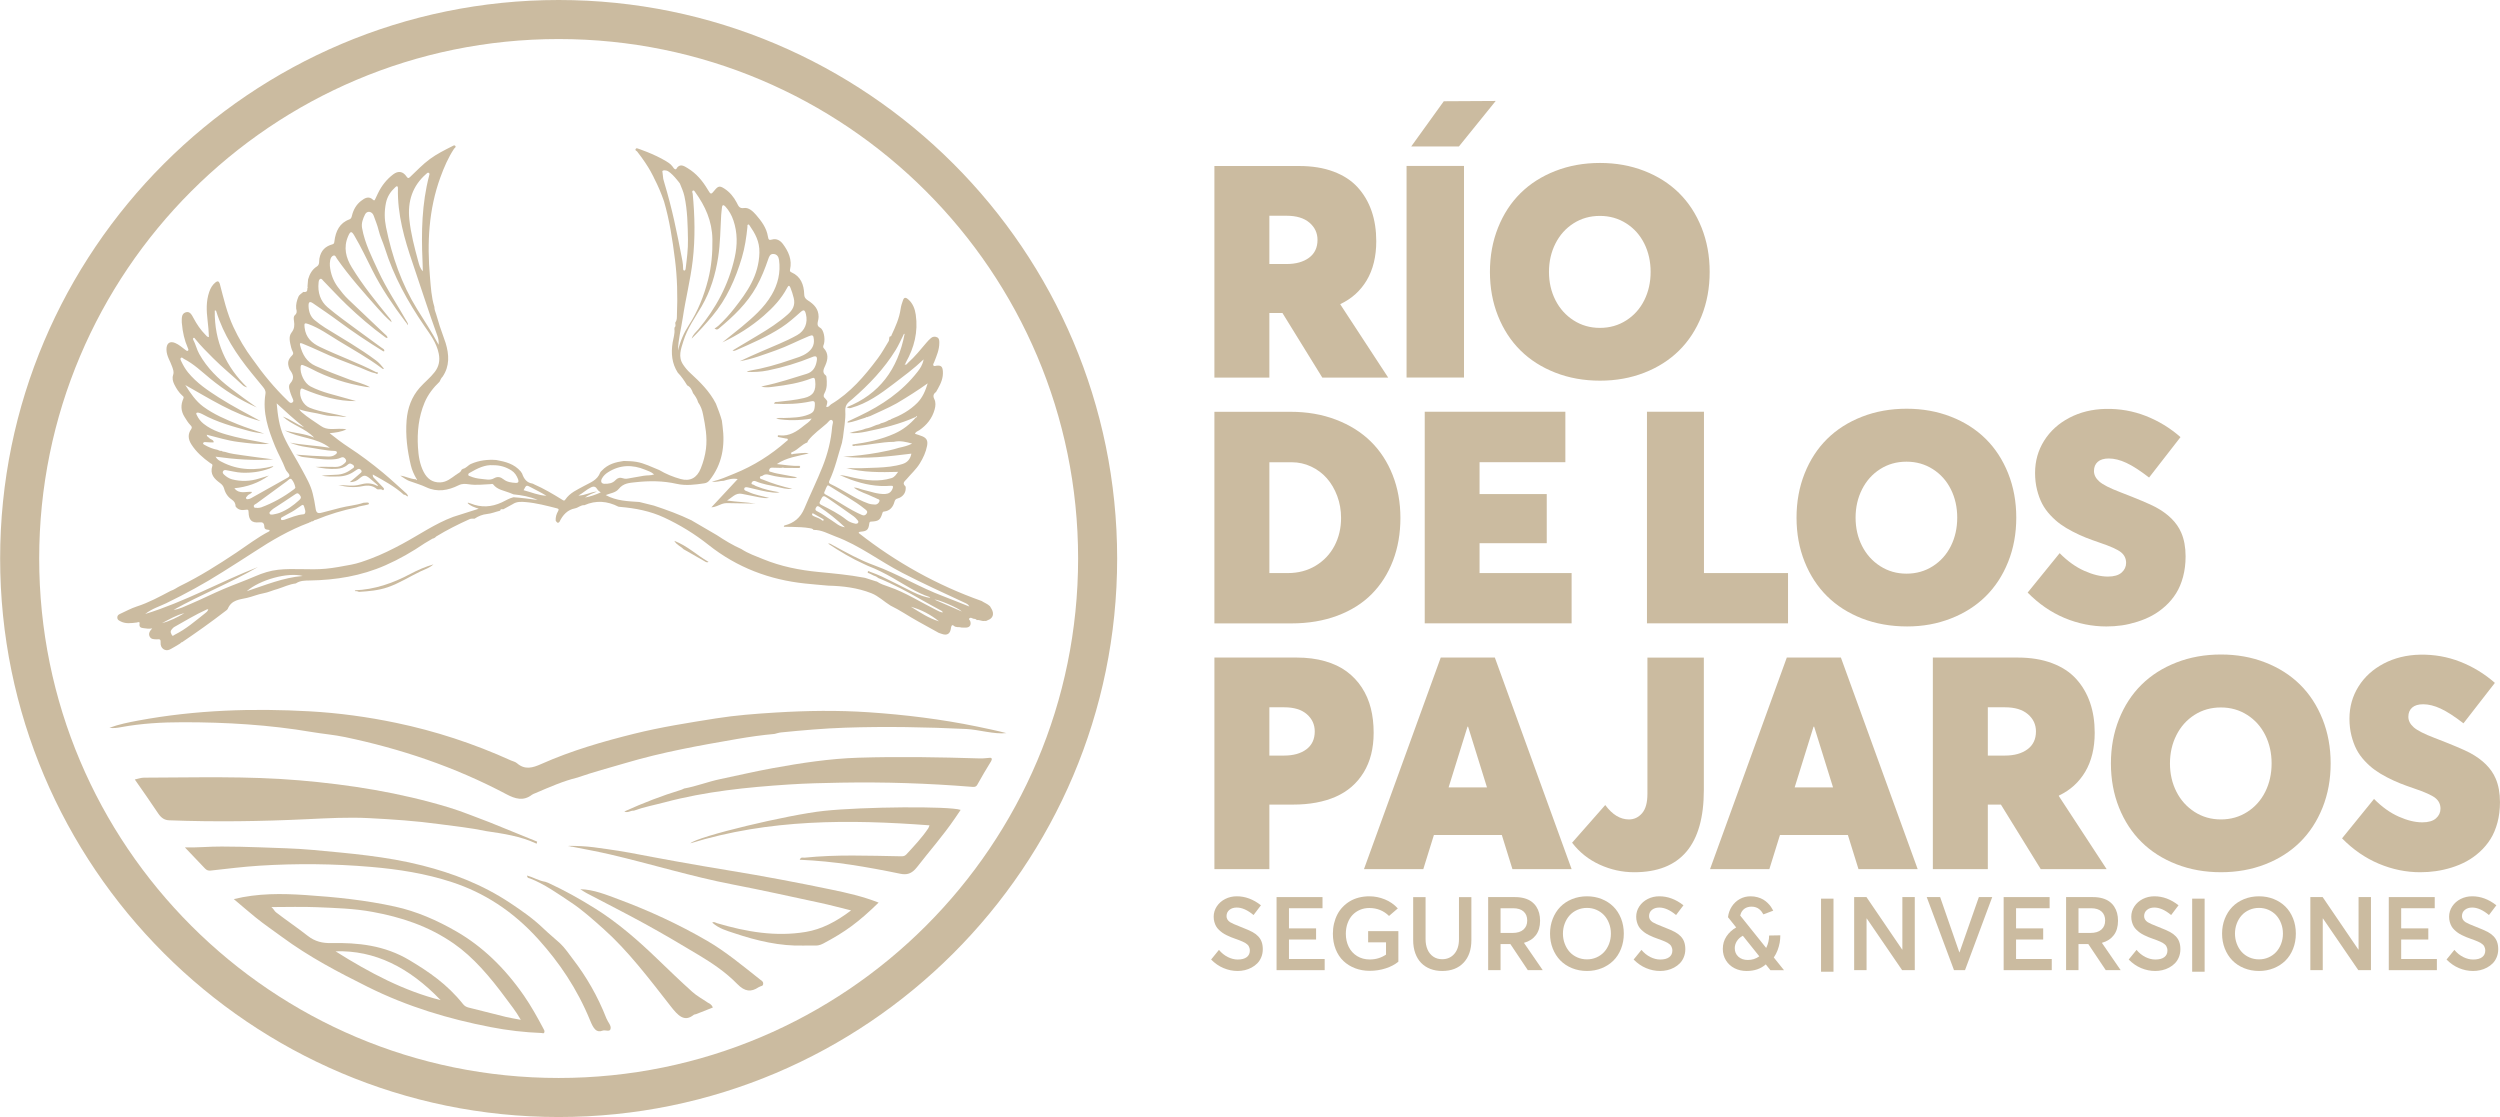 <?xml version="1.0" encoding="UTF-8" standalone="no"?>
<!-- Created with Inkscape (http://www.inkscape.org/) -->

<svg
   version="1.1"
   id="svg1"
   width="447.564"
   height="200.025"
   viewBox="0 0 447.564 200.025"
   xmlns="http://www.w3.org/2000/svg"
   xmlns:svg="http://www.w3.org/2000/svg">
  <defs
     id="defs1">
    <clipPath
       clipPathUnits="userSpaceOnUse"
       id="clipPath1026">
      <path
         d="M 0,1775.235 H 2338.444 V 0 H 0 Z"
         transform="translate(-1184.927,-928.5)"
         id="path1026" />
    </clipPath>
    <clipPath
       clipPathUnits="userSpaceOnUse"
       id="clipPath1028">
      <path
         d="M 0,1775.235 H 2338.444 V 0 H 0 Z"
         transform="translate(-1208.346,-950.355)"
         id="path1028" />
    </clipPath>
    <clipPath
       clipPathUnits="userSpaceOnUse"
       id="clipPath1030">
      <path
         d="M 0,1775.235 H 2338.444 V 0 H 0 Z"
         transform="translate(-1232.848,-920.931)"
         id="path1030" />
    </clipPath>
    <clipPath
       clipPathUnits="userSpaceOnUse"
       id="clipPath1032">
      <path
         d="M 0,1775.235 H 2338.444 V 0 H 0 Z"
         transform="translate(-1187.408,-887.003)"
         id="path1032" />
    </clipPath>
    <clipPath
       clipPathUnits="userSpaceOnUse"
       id="clipPath1034">
      <path
         d="M 0,1775.235 H 2338.444 V 0 H 0 Z"
         transform="translate(-1205.787,-908.664)"
         id="path1034" />
    </clipPath>
    <clipPath
       clipPathUnits="userSpaceOnUse"
       id="clipPath1036">
      <path
         d="M 0,1775.235 H 2338.444 V 0 H 0 Z"
         transform="translate(-1235.627,-908.664)"
         id="path1036" />
    </clipPath>
    <clipPath
       clipPathUnits="userSpaceOnUse"
       id="clipPath1038">
      <path
         d="M 0,1775.235 H 2338.444 V 0 H 0 Z"
         transform="translate(-1274.015,-887.931)"
         id="path1038" />
    </clipPath>
    <clipPath
       clipPathUnits="userSpaceOnUse"
       id="clipPath1040">
      <path
         d="M 0,1775.235 H 2338.444 V 0 H 0 Z"
         transform="translate(-1291.681,-880.978)"
         id="path1040" />
    </clipPath>
    <clipPath
       clipPathUnits="userSpaceOnUse"
       id="clipPath1042">
      <path
         d="M 0,1775.235 H 2338.444 V 0 H 0 Z"
         transform="translate(-1186.9,-862.5)"
         id="path1042" />
    </clipPath>
    <clipPath
       clipPathUnits="userSpaceOnUse"
       id="clipPath1044">
      <path
         d="M 0,1775.235 H 2338.444 V 0 H 0 Z"
         transform="translate(-1214.147,-858.222)"
         id="path1044" />
    </clipPath>
    <clipPath
       clipPathUnits="userSpaceOnUse"
       id="clipPath1046">
      <path
         d="M 0,1775.235 H 2338.444 V 0 H 0 Z"
         transform="translate(-1229.283,-847.851)"
         id="path1046" />
    </clipPath>
    <clipPath
       clipPathUnits="userSpaceOnUse"
       id="clipPath1048">
      <path
         d="M 0,1775.235 H 2338.444 V 0 H 0 Z"
         transform="translate(-1260.611,-858.222)"
         id="path1048" />
    </clipPath>
    <clipPath
       clipPathUnits="userSpaceOnUse"
       id="clipPath1050">
      <path
         d="M 0,1775.235 H 2338.444 V 0 H 0 Z"
         transform="translate(-1281.393,-862.5)"
         id="path1050" />
    </clipPath>
    <clipPath
       clipPathUnits="userSpaceOnUse"
       id="clipPath1052">
      <path
         d="M 0,1775.235 H 2338.444 V 0 H 0 Z"
         transform="translate(-1316.227,-854.931)"
         id="path1052" />
    </clipPath>
    <clipPath
       clipPathUnits="userSpaceOnUse"
       id="clipPath1054">
      <path
         d="M 0,1775.235 H 2338.444 V 0 H 0 Z"
         transform="translate(-1333.893,-847.978)"
         id="path1054" />
    </clipPath>
    <clipPath
       clipPathUnits="userSpaceOnUse"
       id="clipPath1056">
      <path
         d="M 0,1775.235 H 2338.444 V 0 H 0 Z"
         transform="translate(-1178.778,-833.962)"
         id="path1056" />
    </clipPath>
    <clipPath
       clipPathUnits="userSpaceOnUse"
       id="clipPath1058">
      <path
         d="M 0,1775.235 H 2338.444 V 0 H 0 Z"
         transform="translate(-1185.893,-843.499)"
         id="path1058" />
    </clipPath>
    <clipPath
       clipPathUnits="userSpaceOnUse"
       id="clipPath1060">
      <path
         d="M 0,1775.235 H 2338.444 V 0 H 0 Z"
         transform="translate(-1196.444,-833.942)"
         id="path1060" />
    </clipPath>
    <clipPath
       clipPathUnits="userSpaceOnUse"
       id="clipPath1062">
      <path
         d="M 0,1775.235 H 2338.444 V 0 H 0 Z"
         transform="translate(-1206.545,-833.854)"
         id="path1062" />
    </clipPath>
    <clipPath
       clipPathUnits="userSpaceOnUse"
       id="clipPath1064">
      <path
         d="M 0,1775.235 H 2338.444 V 0 H 0 Z"
         transform="translate(-1215.968,-838.683)"
         id="path1064" />
    </clipPath>
    <clipPath
       clipPathUnits="userSpaceOnUse"
       id="clipPath1066">
      <path
         d="M 0,1775.235 H 2338.444 V 0 H 0 Z"
         transform="translate(-1228.842,-835.395)"
         id="path1066" />
    </clipPath>
    <clipPath
       clipPathUnits="userSpaceOnUse"
       id="clipPath1068">
      <path
         d="M 0,1775.235 H 2338.444 V 0 H 0 Z"
         transform="translate(-1235.509,-833.962)"
         id="path1068" />
    </clipPath>
    <clipPath
       clipPathUnits="userSpaceOnUse"
       id="clipPath1070">
      <path
         d="M 0,1775.235 H 2338.444 V 0 H 0 Z"
         transform="translate(-1247.901,-835.493)"
         id="path1070" />
    </clipPath>
    <clipPath
       clipPathUnits="userSpaceOnUse"
       id="clipPath1072">
      <path
         d="M 0,1775.235 H 2338.444 V 0 H 0 Z"
         transform="translate(0,-2.5000001e-5)"
         id="path1072" />
    </clipPath>
    <clipPath
       clipPathUnits="userSpaceOnUse"
       id="clipPath1074">
      <path
         d="M 0,1775.235 H 2338.444 V 0 H 0 Z"
         transform="translate(-1271.586,-843.499)"
         id="path1074" />
    </clipPath>
    <clipPath
       clipPathUnits="userSpaceOnUse"
       id="clipPath1076">
      <path
         d="M 0,1775.235 H 2338.444 V 0 H 0 Z"
         transform="translate(-1281.983,-843.499)"
         id="path1076" />
    </clipPath>
    <clipPath
       clipPathUnits="userSpaceOnUse"
       id="clipPath1078">
      <path
         d="M 0,1775.235 H 2338.444 V 0 H 0 Z"
         transform="translate(-1283.518,-843.499)"
         id="path1078" />
    </clipPath>
    <clipPath
       clipPathUnits="userSpaceOnUse"
       id="clipPath1080">
      <path
         d="M 0,1775.235 H 2338.444 V 0 H 0 Z"
         transform="translate(-1293.567,-838.683)"
         id="path1080" />
    </clipPath>
    <clipPath
       clipPathUnits="userSpaceOnUse"
       id="clipPath1082">
      <path
         d="M 0,1775.235 H 2338.444 V 0 H 0 Z"
         transform="translate(-1301.983,-833.962)"
         id="path1082" />
    </clipPath>
    <clipPath
       clipPathUnits="userSpaceOnUse"
       id="clipPath1084">
      <path
         d="M 0,1775.235 H 2338.444 V 0 H 0 Z"
         transform="translate(0,-2.5000001e-5)"
         id="path1084" />
    </clipPath>
    <clipPath
       clipPathUnits="userSpaceOnUse"
       id="clipPath1086">
      <path
         d="M 0,1775.235 H 2338.444 V 0 H 0 Z"
         transform="translate(-1319.076,-835.395)"
         id="path1086" />
    </clipPath>
    <clipPath
       clipPathUnits="userSpaceOnUse"
       id="clipPath1088">
      <path
         d="M 0,1775.235 H 2338.444 V 0 H 0 Z"
         transform="translate(-1332.838,-843.499)"
         id="path1088" />
    </clipPath>
    <clipPath
       clipPathUnits="userSpaceOnUse"
       id="clipPath1090">
      <path
         d="M 0,1775.235 H 2338.444 V 0 H 0 Z"
         transform="translate(-1335.229,-843.499)"
         id="path1090" />
    </clipPath>
    <clipPath
       clipPathUnits="userSpaceOnUse"
       id="clipPath1092">
      <path
         d="M 0,1775.235 H 2338.444 V 0 H 0 Z"
         transform="translate(-1344.658,-833.962)"
         id="path1092" />
    </clipPath>
    <clipPath
       clipPathUnits="userSpaceOnUse"
       id="clipPath1094">
      <path
         d="M 0,1775.235 H 2338.444 V 0 H 0 Z"
         transform="translate(-1131.136,-868.315)"
         id="path1094" />
    </clipPath>
    <clipPath
       clipPathUnits="userSpaceOnUse"
       id="clipPath1096">
      <path
         d="M 0,1775.235 H 2338.444 V 0 H 0 Z"
         transform="translate(-1055.757,-853.96)"
         id="path1096" />
    </clipPath>
    <clipPath
       clipPathUnits="userSpaceOnUse"
       id="clipPath1098">
      <path
         d="M 0,1775.235 H 2338.444 V 0 H 0 Z"
         transform="translate(-1082.406,-827.411)"
         id="path1098" />
    </clipPath>
    <clipPath
       clipPathUnits="userSpaceOnUse"
       id="clipPath1100">
      <path
         d="M 0,1775.235 H 2338.444 V 0 H 0 Z"
         transform="translate(-1147.408,-862.2)"
         id="path1100" />
    </clipPath>
    <clipPath
       clipPathUnits="userSpaceOnUse"
       id="clipPath1102">
      <path
         d="M 0,1775.235 H 2338.444 V 0 H 0 Z"
         transform="translate(-1091.448,-835.122)"
         id="path1102" />
    </clipPath>
    <clipPath
       clipPathUnits="userSpaceOnUse"
       id="clipPath1104">
      <path
         d="M 0,1775.235 H 2338.444 V 0 H 0 Z"
         transform="translate(-1099.059,-849.453)"
         id="path1104" />
    </clipPath>
    <clipPath
       clipPathUnits="userSpaceOnUse"
       id="clipPath1106">
      <path
         d="M 0,1775.235 H 2338.444 V 0 H 0 Z"
         transform="translate(-1125.134,-855.074)"
         id="path1106" />
    </clipPath>
    <clipPath
       clipPathUnits="userSpaceOnUse"
       id="clipPath1108">
      <path
         d="M 0,1775.235 H 2338.444 V 0 H 0 Z"
         transform="translate(-1088.101,-845.41)"
         id="path1108" />
    </clipPath>
    <clipPath
       clipPathUnits="userSpaceOnUse"
       id="clipPath1110">
      <path
         d="M 0,1775.235 H 2338.444 V 0 H 0 Z"
         transform="translate(-1116.56,-832.418)"
         id="path1110" />
    </clipPath>
    <clipPath
       clipPathUnits="userSpaceOnUse"
       id="clipPath1112">
      <path
         d="M 0,1775.235 H 2338.444 V 0 H 0 Z"
         transform="translate(-1105.024,-891.33)"
         id="path1112" />
    </clipPath>
    <clipPath
       clipPathUnits="userSpaceOnUse"
       id="clipPath1114">
      <path
         d="M 0,1775.235 H 2338.444 V 0 H 0 Z"
         transform="translate(-1062.113,-884.688)"
         id="path1114" />
    </clipPath>
    <clipPath
       clipPathUnits="userSpaceOnUse"
       id="clipPath1116">
      <path
         d="M 0,1775.235 H 2338.444 V 0 H 0 Z"
         transform="translate(-1141.188,-883.877)"
         id="path1116" />
    </clipPath>
    <clipPath
       clipPathUnits="userSpaceOnUse"
       id="clipPath1118">
      <path
         d="M 0,1775.235 H 2338.444 V 0 H 0 Z"
         transform="translate(-1089.5,-963.95)"
         id="path1118" />
    </clipPath>
  </defs>
  <g
     id="layer-MC0"
     transform="translate(-3626.209,-1112.758)">
    <path
       id="path1025"
       d="M 0,0 H 2.305 C 3.555,0 4.561,0.28 5.323,0.84 6.084,1.4 6.465,2.201 6.465,3.242 6.465,4.167 6.104,4.938 5.381,5.557 4.659,6.175 3.633,6.484 2.305,6.484 H 0 Z M 7.11,-15.254 1.758,-6.582 H 0 v -8.672 H -7.383 V 13.164 H 4.004 c 1.745,0 3.285,-0.25 4.62,-0.752 1.334,-0.501 2.415,-1.207 3.242,-2.119 0.826,-0.912 1.448,-1.973 1.865,-3.184 0.416,-1.211 0.625,-2.558 0.625,-4.043 0,-1.028 -0.107,-1.982 -0.322,-2.861 -0.215,-0.879 -0.532,-1.67 -0.948,-2.373 -0.417,-0.703 -0.918,-1.322 -1.503,-1.855 -0.586,-0.534 -1.264,-0.983 -2.032,-1.348 l -0.019,-0.059 6.426,-9.824 z"
       style="fill:#cbbba0;fill-opacity:1;fill-rule:nonzero;stroke:none"
       transform="matrix(1.333,0,0,-1.333,3853.459,1160.025)"
       clip-path="url(#clipPath1026)" />
    <path
       id="path1027"
       d="M 0,0 6.973,0.039 2.031,-6.074 H -4.375 Z M -5,-8.691 H 2.715 V -37.109 H -5 Z"
       style="fill:#cbbba0;fill-opacity:1;fill-rule:nonzero;stroke:none"
       transform="matrix(1.333,0,0,-1.333,3884.684,1130.884)"
       clip-path="url(#clipPath1028)" />
    <path
       id="path1029"
       d="m 0,0 c 1.048,0.67 1.855,1.576 2.422,2.715 0.566,1.139 0.849,2.406 0.849,3.799 0,1.393 -0.283,2.659 -0.849,3.799 -0.567,1.139 -1.374,2.044 -2.422,2.714 -1.048,0.671 -2.229,1.006 -3.545,1.006 -1.315,0 -2.493,-0.332 -3.535,-0.996 -1.042,-0.664 -1.853,-1.569 -2.432,-2.715 -0.579,-1.146 -0.869,-2.415 -0.869,-3.808 0,-1.393 0.29,-2.66 0.869,-3.799 C -8.933,1.576 -8.118,0.67 -7.07,0 c 1.048,-0.67 2.223,-1.006 3.525,-1.006 1.316,0 2.497,0.336 3.545,1.006 m -9.521,-7.021 c -1.836,0.716 -3.399,1.712 -4.688,2.988 -1.289,1.276 -2.295,2.819 -3.018,4.629 -0.722,1.81 -1.084,3.782 -1.084,5.918 0,2.135 0.362,4.111 1.084,5.927 0.723,1.817 1.729,3.363 3.018,4.639 1.289,1.276 2.852,2.272 4.688,2.988 1.835,0.717 3.834,1.075 5.996,1.075 2.135,0 4.114,-0.355 5.937,-1.065 1.823,-0.709 3.379,-1.699 4.668,-2.969 1.289,-1.269 2.298,-2.816 3.027,-4.638 0.73,-1.823 1.094,-3.809 1.094,-5.957 0,-2.149 -0.364,-4.131 -1.094,-5.948 C 9.378,-1.25 8.369,-2.793 7.08,-4.062 5.791,-5.332 4.235,-6.322 2.412,-7.031 0.589,-7.741 -1.39,-8.096 -3.525,-8.096 c -2.162,0 -4.161,0.358 -5.996,1.075"
       style="fill:#cbbba0;fill-opacity:1;fill-rule:nonzero;stroke:none"
       transform="matrix(1.333,0,0,-1.333,3917.353,1170.116)"
       clip-path="url(#clipPath1030)" />
    <path
       id="path1031"
       d="m 0,0 c 1.406,0 2.656,0.332 3.75,0.996 1.094,0.664 1.934,1.556 2.52,2.676 0.585,1.12 0.878,2.363 0.878,3.73 0,1.042 -0.172,2.025 -0.517,2.95 -0.346,0.924 -0.811,1.718 -1.397,2.382 -0.586,0.664 -1.289,1.188 -2.109,1.573 -0.82,0.384 -1.687,0.576 -2.598,0.576 H -2.481 V 0 Z M -9.864,21.66 H 0.371 c 2.213,0 4.241,-0.351 6.084,-1.055 1.842,-0.703 3.399,-1.676 4.668,-2.919 1.27,-1.244 2.252,-2.748 2.949,-4.512 0.697,-1.764 1.045,-3.688 1.045,-5.772 0,-2.083 -0.332,-3.994 -0.996,-5.732 C 13.457,-0.068 12.506,-1.562 11.27,-2.813 10.032,-4.062 8.492,-5.033 6.65,-5.723 4.808,-6.413 2.754,-6.758 0.488,-6.758 H -9.864 Z"
       style="fill:#cbbba0;fill-opacity:1;fill-rule:nonzero;stroke:none"
       transform="matrix(1.333,0,0,-1.333,3856.767,1215.353)"
       clip-path="url(#clipPath1032)" />
    <path
       id="path1033"
       d="M 0,0 H 18.887 V -6.777 H 7.363 v -4.278 h 9.024 v -6.601 H 7.363 v -4.004 h 12.364 v -6.758 H 0 Z"
       style="fill:#cbbba0;fill-opacity:1;fill-rule:nonzero;stroke:none"
       transform="matrix(1.333,0,0,-1.333,3881.272,1186.473)"
       clip-path="url(#clipPath1034)" />
    <path
       id="path1035"
       d="m 0,0 h 7.656 v -21.66 h 11.289 v -6.758 H 0 Z"
       style="fill:#cbbba0;fill-opacity:1;fill-rule:nonzero;stroke:none"
       transform="matrix(1.333,0,0,-1.333,3921.058,1186.473)"
       clip-path="url(#clipPath1036)" />
    <path
       id="path1037"
       d="m 0,0 c 1.048,0.67 1.855,1.576 2.422,2.715 0.566,1.139 0.849,2.406 0.849,3.799 0,1.393 -0.283,2.659 -0.849,3.799 -0.567,1.139 -1.374,2.044 -2.422,2.714 -1.048,0.671 -2.229,1.006 -3.545,1.006 -1.315,0 -2.493,-0.332 -3.535,-0.996 -1.042,-0.664 -1.853,-1.569 -2.432,-2.715 -0.579,-1.146 -0.869,-2.415 -0.869,-3.808 0,-1.393 0.29,-2.66 0.869,-3.799 C -8.933,1.576 -8.118,0.67 -7.07,0 c 1.048,-0.67 2.223,-1.006 3.525,-1.006 1.316,0 2.497,0.336 3.545,1.006 m -9.521,-7.021 c -1.836,0.716 -3.399,1.712 -4.688,2.988 -1.289,1.276 -2.295,2.819 -3.018,4.629 -0.722,1.81 -1.084,3.782 -1.084,5.918 0,2.135 0.362,4.111 1.084,5.927 0.723,1.817 1.729,3.363 3.018,4.639 1.289,1.276 2.852,2.272 4.688,2.988 1.835,0.717 3.834,1.075 5.996,1.075 2.135,0 4.114,-0.355 5.937,-1.065 1.823,-0.709 3.379,-1.699 4.668,-2.969 1.289,-1.269 2.298,-2.816 3.027,-4.638 0.73,-1.823 1.094,-3.809 1.094,-5.957 0,-2.149 -0.364,-4.131 -1.094,-5.948 C 9.378,-1.25 8.369,-2.793 7.08,-4.062 5.791,-5.332 4.235,-6.322 2.412,-7.031 c -1.823,-0.71 -3.739,-1.065 -5.875,-1.065 -2.161,0 -4.223,0.358 -6.058,1.075"
       style="fill:#cbbba0;fill-opacity:1;fill-rule:nonzero;stroke:none"
       transform="matrix(1.333,0,0,-1.333,3972.243,1214.116)"
       clip-path="url(#clipPath1038)" />
    <path
       id="path1039"
       d="m 0,0 c -1.81,0.762 -3.457,1.898 -4.941,3.408 l 4.296,5.293 C 0.41,7.633 1.514,6.842 2.666,6.328 3.818,5.814 4.876,5.557 5.84,5.557 c 0.82,0 1.432,0.179 1.836,0.537 0.403,0.358 0.605,0.791 0.605,1.299 0,0.586 -0.231,1.064 -0.693,1.435 -0.462,0.371 -1.429,0.804 -2.901,1.299 -0.69,0.234 -1.305,0.459 -1.845,0.674 -0.54,0.215 -1.12,0.482 -1.738,0.801 -0.619,0.318 -1.163,0.648 -1.631,0.986 -0.469,0.338 -0.928,0.748 -1.377,1.23 -0.45,0.482 -0.814,0.993 -1.094,1.534 -0.28,0.54 -0.508,1.162 -0.684,1.865 -0.175,0.703 -0.263,1.458 -0.263,2.265 0,1.589 0.407,3.031 1.22,4.327 0.814,1.295 1.944,2.32 3.389,3.076 1.445,0.755 3.066,1.152 4.863,1.191 1.888,0.039 3.689,-0.277 5.401,-0.947 1.712,-0.671 3.264,-1.618 4.658,-2.842 l -4.219,-5.43 c -1.198,0.925 -2.217,1.582 -3.056,1.973 -0.84,0.391 -1.624,0.586 -2.354,0.586 -0.651,0 -1.145,-0.15 -1.484,-0.449 -0.339,-0.3 -0.508,-0.71 -0.508,-1.231 0,-0.521 0.241,-0.992 0.722,-1.416 0.482,-0.423 1.407,-0.895 2.774,-1.416 2.395,-0.924 3.984,-1.595 4.766,-2.011 1.718,-0.925 2.871,-2.071 3.457,-3.438 0.39,-0.898 0.586,-1.959 0.586,-3.184 0,-0.989 -0.115,-1.907 -0.342,-2.753 C 15.7,4.671 15.388,3.932 14.99,3.301 14.593,2.669 14.114,2.1 13.555,1.592 12.995,1.084 12.402,0.661 11.777,0.322 11.152,-0.016 10.481,-0.296 9.766,-0.518 9.05,-0.739 8.409,-0.898 7.719,-0.996 7.029,-1.094 6.332,-1.143 5.629,-1.143 3.728,-1.143 1.81,-0.762 0,0"
       style="fill:#cbbba0;fill-opacity:1;fill-rule:nonzero;stroke:none"
       transform="matrix(1.333,0,0,-1.333,3995.798,1223.387)"
       clip-path="url(#clipPath1040)" />
    <path
       id="path1041"
       d="M 0,0 C 1.25,0 2.25,0.28 2.999,0.84 3.747,1.4 4.122,2.201 4.122,3.242 4.122,4.167 3.766,4.938 3.057,5.557 2.347,6.175 1.334,6.484 0.02,6.484 H -1.973 V 0 Z M -9.355,13.164 H 1.7 c 1.392,0 2.659,-0.163 3.799,-0.488 C 6.637,12.35 7.611,11.888 8.418,11.289 9.225,10.69 9.903,9.971 10.45,9.131 10.997,8.291 11.397,7.367 11.651,6.357 11.905,5.348 12.032,4.251 12.032,3.066 12.032,0.97 11.583,-0.811 10.684,-2.275 9.786,-3.74 8.536,-4.824 6.934,-5.527 5.333,-6.23 3.431,-6.582 1.231,-6.582 h -3.204 v -8.672 h -7.382 z"
       style="fill:#cbbba0;fill-opacity:1;fill-rule:nonzero;stroke:none"
       transform="matrix(1.333,0,0,-1.333,3856.089,1248.025)"
       clip-path="url(#clipPath1042)" />
    <path
       id="path1043"
       d="M 0,0 -2.539,8.164 H -2.617 L -5.156,0 Z m 1.992,-6.387 h -9.121 l -1.426,-4.59 h -7.968 L -6.211,17.441 H 1.055 L 11.367,-10.977 H 3.418 Z"
       style="fill:#cbbba0;fill-opacity:1;fill-rule:nonzero;stroke:none"
       transform="matrix(1.333,0,0,-1.333,3892.418,1253.728)"
       clip-path="url(#clipPath1044)" />
    <path
       id="path1045"
       d="m 0,0 c -1.484,0.677 -2.722,1.66 -3.711,2.949 l 4.453,5.059 c 0.95,-1.289 2.012,-1.934 3.184,-1.934 0.69,0 1.276,0.277 1.758,0.83 0.481,0.554 0.722,1.416 0.722,2.588 v 18.32 h 7.578 V 10.039 C 13.984,2.669 10.866,-1.016 4.629,-1.016 3.027,-1.016 1.484,-0.677 0,0"
       style="fill:#cbbba0;fill-opacity:1;fill-rule:nonzero;stroke:none"
       transform="matrix(1.333,0,0,-1.333,3912.6,1267.556)"
       clip-path="url(#clipPath1046)" />
    <path
       id="path1047"
       d="M 0,0 -2.539,8.164 H -2.617 L -5.156,0 Z m 1.992,-6.387 h -9.121 l -1.426,-4.59 h -7.968 L -6.211,17.441 H 1.055 L 11.367,-10.977 H 3.418 Z"
       style="fill:#cbbba0;fill-opacity:1;fill-rule:nonzero;stroke:none"
       transform="matrix(1.333,0,0,-1.333,3954.371,1253.728)"
       clip-path="url(#clipPath1048)" />
    <path
       id="path1049"
       d="M 0,0 H 2.305 C 3.555,0 4.561,0.28 5.322,0.84 6.084,1.4 6.465,2.201 6.465,3.242 6.465,4.167 6.104,4.938 5.381,5.557 4.658,6.175 3.633,6.484 2.305,6.484 H 0 Z M 7.109,-15.254 1.758,-6.582 H 0 v -8.672 H -7.383 V 13.164 H 4.004 c 1.745,0 3.284,-0.25 4.619,-0.752 1.335,-0.501 2.415,-1.207 3.242,-2.119 0.827,-0.912 1.448,-1.973 1.865,-3.184 0.417,-1.211 0.625,-2.558 0.625,-4.043 0,-1.028 -0.107,-1.982 -0.322,-2.861 -0.215,-0.879 -0.53,-1.67 -0.947,-2.373 -0.417,-0.703 -0.918,-1.322 -1.504,-1.855 -0.586,-0.534 -1.263,-0.983 -2.031,-1.348 l -0.02,-0.059 6.426,-9.824 z"
       style="fill:#cbbba0;fill-opacity:1;fill-rule:nonzero;stroke:none"
       transform="matrix(1.333,0,0,-1.333,3982.08,1248.025)"
       clip-path="url(#clipPath1050)" />
    <path
       id="path1051"
       d="m 0,0 c 1.048,0.67 1.855,1.576 2.422,2.715 0.566,1.139 0.849,2.406 0.849,3.799 0,1.393 -0.283,2.659 -0.849,3.799 -0.567,1.139 -1.374,2.044 -2.422,2.714 -1.048,0.671 -2.229,1.006 -3.545,1.006 -1.315,0 -2.493,-0.332 -3.535,-0.996 -1.042,-0.664 -1.853,-1.569 -2.432,-2.715 -0.579,-1.146 -0.869,-2.415 -0.869,-3.808 0,-1.393 0.29,-2.66 0.869,-3.799 C -8.933,1.576 -8.118,0.67 -7.07,0 c 1.048,-0.67 2.223,-1.006 3.525,-1.006 1.316,0 2.497,0.336 3.545,1.006 m -9.521,-7.021 c -1.836,0.716 -3.399,1.712 -4.688,2.988 -1.289,1.276 -2.295,2.819 -3.018,4.629 -0.722,1.81 -1.084,3.782 -1.084,5.918 0,2.135 0.362,4.111 1.084,5.927 0.723,1.817 1.729,3.363 3.018,4.639 1.289,1.276 2.852,2.272 4.688,2.988 1.835,0.717 3.834,1.075 5.996,1.075 2.135,0 4.114,-0.355 5.937,-1.065 1.823,-0.709 3.379,-1.699 4.668,-2.969 1.289,-1.269 2.298,-2.816 3.027,-4.638 0.73,-1.823 1.094,-3.809 1.094,-5.957 0,-2.149 -0.364,-4.131 -1.094,-5.948 C 9.378,-1.25 8.369,-2.793 7.08,-4.062 5.791,-5.332 4.235,-6.322 2.412,-7.031 0.589,-7.741 -1.39,-8.096 -3.525,-8.096 c -2.162,0 -4.161,0.358 -5.996,1.075"
       style="fill:#cbbba0;fill-opacity:1;fill-rule:nonzero;stroke:none"
       transform="matrix(1.333,0,0,-1.333,4028.525,1258.116)"
       clip-path="url(#clipPath1052)" />
    <path
       id="path1053"
       d="m 0,0 c -1.81,0.762 -3.457,1.898 -4.941,3.408 l 4.296,5.293 C 0.41,7.633 1.514,6.842 2.666,6.328 3.818,5.814 4.876,5.557 5.84,5.557 c 0.82,0 1.432,0.179 1.836,0.537 0.403,0.358 0.605,0.791 0.605,1.299 0,0.586 -0.231,1.064 -0.693,1.435 -0.462,0.371 -1.429,0.804 -2.901,1.299 -0.69,0.234 -1.305,0.459 -1.845,0.674 -0.54,0.215 -1.12,0.482 -1.738,0.801 -0.619,0.318 -1.163,0.648 -1.631,0.986 -0.469,0.338 -0.928,0.748 -1.377,1.23 -0.45,0.482 -0.814,0.993 -1.094,1.534 -0.28,0.54 -0.508,1.162 -0.684,1.865 -0.175,0.703 -0.263,1.458 -0.263,2.265 0,1.589 0.407,3.031 1.22,4.327 0.814,1.295 1.944,2.32 3.389,3.076 1.445,0.755 3.066,1.152 4.863,1.191 1.888,0.039 3.689,-0.277 5.401,-0.947 1.712,-0.671 3.264,-1.618 4.658,-2.842 l -4.219,-5.43 c -1.198,0.925 -2.217,1.582 -3.056,1.973 -0.84,0.391 -1.624,0.586 -2.354,0.586 -0.651,0 -1.145,-0.15 -1.484,-0.449 -0.339,-0.3 -0.508,-0.71 -0.508,-1.231 0,-0.521 0.241,-0.992 0.722,-1.416 0.482,-0.423 1.407,-0.895 2.774,-1.416 2.395,-0.924 3.984,-1.595 4.766,-2.011 1.718,-0.925 2.871,-2.071 3.457,-3.438 0.39,-0.898 0.586,-1.959 0.586,-3.184 0,-0.989 -0.115,-1.907 -0.342,-2.753 C 15.7,4.671 15.388,3.932 14.99,3.301 14.593,2.669 14.114,2.1 13.555,1.592 12.995,1.084 12.402,0.661 11.777,0.322 11.152,-0.016 10.481,-0.296 9.766,-0.518 9.05,-0.739 8.347,-0.898 7.656,-0.996 6.966,-1.094 6.27,-1.143 5.566,-1.143 3.665,-1.143 1.81,-0.762 0,0"
       style="fill:#cbbba0;fill-opacity:1;fill-rule:nonzero;stroke:none"
       transform="matrix(1.333,0,0,-1.333,4052.08,1267.387)"
       clip-path="url(#clipPath1054)" />
    <path
       id="path1055"
       d="m 0,0 c -0.612,0.256 -1.169,0.641 -1.673,1.153 l 1.052,1.295 C -0.274,2.03 0.122,1.71 0.57,1.487 1.017,1.265 1.459,1.153 1.895,1.153 c 0.53,0 0.935,0.107 1.214,0.321 0.279,0.213 0.418,0.507 0.418,0.88 0,0.121 -0.014,0.232 -0.044,0.334 C 3.454,2.789 3.417,2.879 3.372,2.958 3.327,3.036 3.26,3.114 3.169,3.19 3.08,3.267 2.991,3.332 2.903,3.386 2.815,3.44 2.696,3.5 2.546,3.564 2.395,3.63 2.257,3.687 2.131,3.736 2.005,3.786 1.839,3.847 1.632,3.918 1.389,4.004 1.178,4.083 0.998,4.155 0.818,4.227 0.619,4.316 0.401,4.424 0.183,4.532 -0.003,4.642 -0.159,4.751 -0.314,4.862 -0.47,4.992 -0.627,5.143 c -0.158,0.15 -0.284,0.31 -0.378,0.479 -0.095,0.168 -0.172,0.361 -0.233,0.58 -0.06,0.217 -0.091,0.45 -0.091,0.698 0,0.503 0.14,0.966 0.418,1.389 0.279,0.422 0.656,0.754 1.13,0.995 0.474,0.24 0.99,0.361 1.548,0.361 C 2.904,9.649 3.988,9.247 5.018,8.438 L 4.026,7.129 C 3.221,7.799 2.468,8.134 1.767,8.134 1.375,8.134 1.051,8.032 0.792,7.827 0.534,7.623 0.402,7.343 0.397,6.987 0.393,6.655 0.555,6.38 0.883,6.165 1.095,6.03 1.544,5.83 2.232,5.564 3.046,5.245 3.595,5.007 3.878,4.849 4.498,4.508 4.905,4.078 5.099,3.561 5.211,3.269 5.267,2.932 5.267,2.549 5.267,2.158 5.2,1.799 5.065,1.47 4.93,1.142 4.751,0.866 4.529,0.641 4.306,0.416 4.047,0.225 3.753,0.067 3.458,-0.09 3.154,-0.205 2.839,-0.276 2.524,-0.348 2.208,-0.384 1.888,-0.384 1.241,-0.384 0.611,-0.256 0,0"
       style="fill:#cbbba0;fill-opacity:1;fill-rule:nonzero;stroke:none"
       transform="matrix(1.333,0,0,-1.333,3845.26,1286.075)"
       clip-path="url(#clipPath1056)" />
    <path
       id="path1057"
       d="M 0,0 H 6.171 V -1.497 H 1.666 V -4.202 H 5.308 V -5.699 H 1.666 V -8.316 H 6.461 V -9.813 H 0 Z"
       style="fill:#cbbba0;fill-opacity:1;fill-rule:nonzero;stroke:none"
       transform="matrix(1.333,0,0,-1.333,3854.746,1273.36)"
       clip-path="url(#clipPath1058)" />
    <path
       id="path1059"
       d="m 0,0 c -0.604,0.229 -1.128,0.554 -1.571,0.975 -0.443,0.42 -0.79,0.945 -1.042,1.574 -0.252,0.63 -0.377,1.325 -0.377,2.084 0,0.477 0.051,0.934 0.154,1.373 0.104,0.438 0.251,0.843 0.442,1.214 0.191,0.371 0.431,0.707 0.718,1.008 0.288,0.301 0.611,0.559 0.968,0.772 0.357,0.214 0.758,0.378 1.201,0.493 0.443,0.114 0.911,0.172 1.406,0.172 0.715,0 1.41,-0.138 2.084,-0.412 C 4.657,8.979 5.239,8.574 5.729,8.039 L 4.55,7.027 C 3.825,7.738 2.939,8.093 1.893,8.093 1.451,8.093 1.039,8.012 0.654,7.851 0.271,7.688 -0.062,7.46 -0.344,7.166 -0.625,6.871 -0.846,6.506 -1.008,6.07 -1.17,5.634 -1.251,5.155 -1.251,4.633 c 0,-0.652 0.13,-1.238 0.388,-1.76 C -0.604,2.352 -0.229,1.939 0.264,1.635 0.756,1.332 1.321,1.18 1.96,1.18 c 0.809,0 1.537,0.218 2.185,0.654 V 3.487 H 1.744 v 1.497 h 4.06 V 0.883 C 5.35,0.506 4.782,0.207 4.101,-0.014 3.42,-0.234 2.706,-0.344 1.96,-0.344 1.258,-0.344 0.605,-0.229 0,0"
       style="fill:#cbbba0;fill-opacity:1;fill-rule:nonzero;stroke:none"
       transform="matrix(1.333,0,0,-1.333,3868.815,1286.102)"
       clip-path="url(#clipPath1060)" />
    <path
       id="path1061"
       d="m 0,0 c -0.479,0.185 -0.89,0.451 -1.231,0.799 -0.342,0.349 -0.607,0.784 -0.796,1.305 -0.189,0.522 -0.284,1.109 -0.284,1.761 v 5.78 h 1.666 V 3.993 c 0,-0.522 0.088,-0.985 0.263,-1.389 C -0.206,2.199 0.052,1.881 0.391,1.649 0.73,1.417 1.129,1.302 1.588,1.302 c 0.67,0 1.213,0.24 1.629,0.721 0.416,0.481 0.624,1.138 0.624,1.97 V 9.645 H 5.507 V 3.865 C 5.507,2.588 5.158,1.578 4.461,0.836 3.765,0.095 2.807,-0.276 1.588,-0.276 1.008,-0.276 0.479,-0.184 0,0"
       style="fill:#cbbba0;fill-opacity:1;fill-rule:nonzero;stroke:none"
       transform="matrix(1.333,0,0,-1.333,3882.283,1286.219)"
       clip-path="url(#clipPath1062)" />
    <path
       id="path1063"
       d="M 0,0 H 1.592 C 2.244,0 2.738,0.151 3.075,0.452 3.413,0.753 3.581,1.158 3.581,1.666 3.581,2.183 3.418,2.587 3.093,2.88 2.767,3.172 2.305,3.318 1.706,3.318 H 0 Z m 3.662,-4.998 -2.34,3.501 H 0 V -4.998 H -1.666 V 4.815 H 1.956 C 2.41,4.815 2.822,4.764 3.193,4.66 3.564,4.557 3.881,4.411 4.142,4.222 4.402,4.033 4.62,3.806 4.796,3.541 4.971,3.275 5.1,2.983 5.184,2.664 5.267,2.345 5.308,2.001 5.308,1.632 5.308,0.845 5.12,0.204 4.745,-0.293 4.369,-0.79 3.84,-1.133 3.156,-1.322 v -0.027 l 2.509,-3.649 z"
       style="fill:#cbbba0;fill-opacity:1;fill-rule:nonzero;stroke:none"
       transform="matrix(1.333,0,0,-1.333,3894.847,1279.78)"
       clip-path="url(#clipPath1064)" />
    <path
       id="path1065"
       d="m 0,0 c 0.396,0.173 0.735,0.412 1.019,0.715 0.283,0.304 0.507,0.67 0.673,1.099 0.167,0.43 0.25,0.892 0.25,1.386 0,0.495 -0.083,0.957 -0.25,1.386 C 1.526,5.016 1.302,5.381 1.019,5.683 0.735,5.983 0.396,6.221 0,6.394 -0.396,6.567 -0.818,6.653 -1.268,6.653 -1.735,6.653 -2.172,6.563 -2.576,6.384 -2.981,6.204 -3.323,5.959 -3.602,5.648 -3.881,5.338 -4.1,4.972 -4.259,4.549 -4.419,4.126 -4.499,3.677 -4.499,3.2 c 0,-0.476 0.08,-0.927 0.24,-1.352 0.159,-0.425 0.378,-0.792 0.657,-1.102 0.279,-0.311 0.621,-0.556 1.026,-0.736 0.404,-0.179 0.841,-0.269 1.308,-0.269 0.45,0 0.872,0.086 1.268,0.259 m -3.284,-1.437 c -0.621,0.255 -1.146,0.603 -1.575,1.046 -0.43,0.443 -0.766,0.974 -1.009,1.592 -0.242,0.618 -0.364,1.284 -0.364,1.999 0,0.711 0.122,1.375 0.364,1.993 0.243,0.619 0.579,1.149 1.009,1.592 0.429,0.443 0.954,0.791 1.575,1.046 0.62,0.253 1.292,0.38 2.016,0.38 0.702,0 1.357,-0.121 1.966,-0.364 C 1.308,7.604 1.831,7.266 2.27,6.833 2.708,6.398 3.052,5.869 3.301,5.244 3.551,4.619 3.676,3.938 3.676,3.2 3.676,2.463 3.551,1.781 3.301,1.153 3.052,0.526 2.708,-0.003 2.27,-0.435 1.831,-0.866 1.308,-1.205 0.698,-1.45 0.089,-1.695 -0.566,-1.817 -1.268,-1.817 c -0.724,0 -1.396,0.127 -2.016,0.38"
       style="fill:#cbbba0;fill-opacity:1;fill-rule:nonzero;stroke:none"
       transform="matrix(1.333,0,0,-1.333,3912.012,1284.164)"
       clip-path="url(#clipPath1066)" />
    <path
       id="path1067"
       d="m 0,0 c -0.611,0.256 -1.169,0.641 -1.673,1.153 l 1.052,1.295 C -0.274,2.03 0.122,1.71 0.569,1.487 1.017,1.265 1.459,1.153 1.895,1.153 c 0.531,0 0.935,0.107 1.214,0.321 0.279,0.213 0.418,0.507 0.418,0.88 0,0.121 -0.014,0.232 -0.044,0.334 C 3.454,2.789 3.417,2.879 3.372,2.958 3.327,3.036 3.26,3.114 3.17,3.19 3.08,3.267 2.991,3.332 2.903,3.386 2.815,3.44 2.696,3.5 2.546,3.564 2.396,3.63 2.257,3.687 2.131,3.736 2.005,3.786 1.839,3.847 1.632,3.918 1.389,4.004 1.178,4.083 0.998,4.155 0.818,4.227 0.619,4.316 0.401,4.424 0.183,4.532 -0.004,4.642 -0.159,4.751 -0.313,4.862 -0.47,4.992 -0.628,5.143 -0.785,5.293 -0.911,5.453 -1.005,5.622 -1.1,5.79 -1.177,5.983 -1.238,6.202 -1.299,6.419 -1.329,6.652 -1.329,6.9 c 0,0.503 0.14,0.966 0.418,1.389 0.279,0.422 0.656,0.754 1.13,0.995 0.474,0.24 0.99,0.361 1.548,0.361 C 2.904,9.649 3.988,9.247 5.018,8.438 L 4.026,7.129 C 3.222,7.799 2.468,8.134 1.767,8.134 1.376,8.134 1.051,8.032 0.792,7.827 0.534,7.623 0.402,7.343 0.397,6.987 0.394,6.655 0.555,6.38 0.884,6.165 1.095,6.03 1.544,5.83 2.232,5.564 3.046,5.245 3.595,5.007 3.878,4.849 4.498,4.508 4.905,4.078 5.099,3.561 5.211,3.269 5.268,2.932 5.268,2.549 5.268,2.158 5.2,1.799 5.064,1.47 4.93,1.142 4.751,0.866 4.528,0.641 4.306,0.416 4.048,0.225 3.753,0.067 3.459,-0.09 3.154,-0.205 2.839,-0.276 2.524,-0.348 2.207,-0.384 1.889,-0.384 1.241,-0.384 0.611,-0.256 0,0"
       style="fill:#cbbba0;fill-opacity:1;fill-rule:nonzero;stroke:none"
       transform="matrix(1.333,0,0,-1.333,3920.902,1286.075)"
       clip-path="url(#clipPath1068)" />
    <path
       id="path1069"
       d="m 0,0 c 0.324,-0.292 0.744,-0.438 1.262,-0.438 0.58,0 1.09,0.159 1.53,0.479 L 2.799,0.067 0.601,2.813 C 0.25,2.628 -0.019,2.387 -0.205,2.091 -0.392,1.794 -0.485,1.479 -0.485,1.146 -0.485,0.674 -0.323,0.292 0,0 M 3.689,-1.045 H 3.662 C 3.002,-1.625 2.147,-1.916 1.1,-1.916 c -0.594,0 -1.132,0.123 -1.616,0.368 -0.483,0.245 -0.867,0.595 -1.15,1.049 -0.283,0.454 -0.425,0.971 -0.425,1.551 0,0.625 0.163,1.184 0.489,1.676 0.327,0.492 0.761,0.894 1.305,1.204 l -1.099,1.376 c 0.063,0.53 0.234,1.009 0.513,1.436 0.279,0.427 0.637,0.762 1.075,1.005 0.439,0.243 0.919,0.364 1.441,0.364 0.332,0 0.647,-0.041 0.943,-0.124 C 2.873,7.905 3.127,7.801 3.339,7.675 3.55,7.549 3.747,7.397 3.929,7.22 4.111,7.042 4.258,6.871 4.371,6.707 4.483,6.543 4.587,6.369 4.681,6.185 L 3.359,5.686 C 3.282,5.825 3.203,5.948 3.119,6.056 3.036,6.164 2.932,6.272 2.806,6.38 2.68,6.488 2.528,6.572 2.351,6.633 2.173,6.694 1.979,6.724 1.768,6.724 1.588,6.724 1.42,6.702 1.265,6.657 1.109,6.612 0.976,6.552 0.863,6.478 0.751,6.404 0.652,6.314 0.566,6.208 0.481,6.103 0.413,5.993 0.361,5.881 0.31,5.769 0.271,5.652 0.243,5.53 L 3.717,1.194 H 3.743 C 4,1.724 4.128,2.275 4.128,2.846 L 5.632,2.873 C 5.632,2.545 5.604,2.216 5.548,1.888 5.491,1.56 5.396,1.221 5.265,0.87 5.132,0.519 4.964,0.198 4.762,-0.095 v -0.013 l 1.362,-1.7 H 4.303 Z"
       style="fill:#cbbba0;fill-opacity:1;fill-rule:nonzero;stroke:none"
       transform="matrix(1.333,0,0,-1.333,3937.424,1284.034)"
       clip-path="url(#clipPath1070)" />
    <path
       id="path1071"
       d="m 1259.314,843.499 h 1.673 v -9.813 h -1.673 z"
       style="fill:#cbbba0;fill-opacity:1;fill-rule:nonzero;stroke:none"
       transform="matrix(1.333,0,0,-1.333,2273.556,2398.024)"
       clip-path="url(#clipPath1072)" />
    <path
       id="path1073"
       d="m 0,0 v -9.813 h -1.699 l -4.748,6.94 h -0.028 v -6.94 H -8.141 V 0 h 1.653 l 4.789,-7.041 h 0.033 V 0 Z"
       style="fill:#cbbba0;fill-opacity:1;fill-rule:nonzero;stroke:none"
       transform="matrix(1.333,0,0,-1.333,3969.003,1273.36)"
       clip-path="url(#clipPath1074)" />
    <path
       id="path1075"
       d="M 0,0 -3.655,-9.813 H -5.133 L -8.795,0 h 1.801 l 2.576,-7.419 h 0.027 L -1.794,0 Z"
       style="fill:#cbbba0;fill-opacity:1;fill-rule:nonzero;stroke:none"
       transform="matrix(1.333,0,0,-1.333,3982.867,1273.36)"
       clip-path="url(#clipPath1076)" />
    <path
       id="path1077"
       d="M 0,0 H 6.172 V -1.497 H 1.666 V -4.202 H 5.309 V -5.699 H 1.666 V -8.316 H 6.461 V -9.813 H 0 Z"
       style="fill:#cbbba0;fill-opacity:1;fill-rule:nonzero;stroke:none"
       transform="matrix(1.333,0,0,-1.333,3984.914,1273.36)"
       clip-path="url(#clipPath1078)" />
    <path
       id="path1079"
       d="M 0,0 H 1.592 C 2.244,0 2.738,0.151 3.075,0.452 3.413,0.753 3.581,1.158 3.581,1.666 3.581,2.183 3.418,2.587 3.093,2.88 2.767,3.172 2.305,3.318 1.706,3.318 H 0 Z m 3.662,-4.998 -2.34,3.501 H 0 V -4.998 H -1.666 V 4.815 H 1.956 C 2.41,4.815 2.822,4.764 3.193,4.66 3.564,4.557 3.881,4.411 4.142,4.222 4.402,4.033 4.62,3.806 4.795,3.541 4.971,3.275 5.1,2.983 5.184,2.664 5.267,2.345 5.308,2.001 5.308,1.632 5.308,0.845 5.12,0.204 4.745,-0.293 4.369,-0.79 3.84,-1.133 3.156,-1.322 v -0.027 l 2.509,-3.649 z"
       style="fill:#cbbba0;fill-opacity:1;fill-rule:nonzero;stroke:none"
       transform="matrix(1.333,0,0,-1.333,3998.312,1279.78)"
       clip-path="url(#clipPath1080)" />
    <path
       id="path1081"
       d="m 0,0 c -0.611,0.256 -1.169,0.641 -1.673,1.153 l 1.052,1.295 C -0.274,2.03 0.122,1.71 0.569,1.487 1.017,1.265 1.459,1.153 1.895,1.153 c 0.531,0 0.935,0.107 1.214,0.321 0.279,0.213 0.418,0.507 0.418,0.88 0,0.121 -0.014,0.232 -0.044,0.334 C 3.454,2.789 3.417,2.879 3.372,2.958 3.327,3.036 3.26,3.114 3.17,3.19 3.08,3.267 2.991,3.332 2.903,3.386 2.815,3.44 2.696,3.5 2.546,3.564 2.396,3.63 2.257,3.687 2.131,3.736 2.005,3.786 1.839,3.847 1.632,3.918 1.389,4.004 1.178,4.083 0.998,4.155 0.818,4.227 0.619,4.316 0.401,4.424 0.183,4.532 -0.004,4.642 -0.159,4.751 -0.313,4.862 -0.47,4.992 -0.627,5.143 -0.785,5.293 -0.911,5.453 -1.005,5.622 -1.1,5.79 -1.177,5.983 -1.238,6.202 -1.299,6.419 -1.329,6.652 -1.329,6.9 c 0,0.503 0.14,0.966 0.418,1.389 0.279,0.422 0.655,0.754 1.13,0.995 0.474,0.24 0.99,0.361 1.548,0.361 C 2.904,9.649 3.988,9.247 5.018,8.438 L 4.026,7.129 C 3.222,7.799 2.468,8.134 1.767,8.134 1.376,8.134 1.051,8.032 0.792,7.827 0.534,7.623 0.402,7.343 0.397,6.987 0.394,6.655 0.555,6.38 0.883,6.165 1.095,6.03 1.544,5.83 2.232,5.564 3.046,5.245 3.595,5.007 3.878,4.849 4.498,4.508 4.905,4.078 5.099,3.561 5.211,3.269 5.268,2.932 5.268,2.549 5.268,2.158 5.199,1.799 5.064,1.47 4.93,1.142 4.751,0.866 4.528,0.641 4.306,0.416 4.048,0.225 3.753,0.067 3.459,-0.09 3.154,-0.205 2.839,-0.276 2.524,-0.348 2.207,-0.384 1.889,-0.384 1.241,-0.384 0.611,-0.256 0,0"
       style="fill:#cbbba0;fill-opacity:1;fill-rule:nonzero;stroke:none"
       transform="matrix(1.333,0,0,-1.333,4009.533,1286.075)"
       clip-path="url(#clipPath1082)" />
    <path
       id="path1083"
       d="m 1309.158,843.499 h 1.673 v -9.813 h -1.673 z"
       style="fill:#cbbba0;fill-opacity:1;fill-rule:nonzero;stroke:none"
       transform="matrix(1.333,0,0,-1.333,2273.556,2398.024)"
       clip-path="url(#clipPath1084)" />
    <path
       id="path1085"
       d="m 0,0 c 0.396,0.173 0.735,0.412 1.019,0.715 0.283,0.304 0.507,0.67 0.673,1.099 0.167,0.43 0.25,0.892 0.25,1.386 0,0.495 -0.083,0.957 -0.25,1.386 C 1.526,5.016 1.302,5.381 1.019,5.683 0.735,5.983 0.396,6.221 0,6.394 -0.396,6.567 -0.818,6.653 -1.269,6.653 -1.735,6.653 -2.172,6.563 -2.576,6.384 -2.981,6.204 -3.323,5.959 -3.602,5.648 -3.881,5.338 -4.1,4.972 -4.259,4.549 -4.419,4.126 -4.499,3.677 -4.499,3.2 c 0,-0.476 0.08,-0.927 0.24,-1.352 0.159,-0.425 0.378,-0.792 0.657,-1.102 0.279,-0.311 0.621,-0.556 1.026,-0.736 0.404,-0.179 0.841,-0.269 1.307,-0.269 0.451,0 0.873,0.086 1.269,0.259 m -3.284,-1.437 c -0.621,0.255 -1.146,0.603 -1.575,1.046 -0.43,0.443 -0.766,0.974 -1.009,1.592 -0.242,0.618 -0.363,1.284 -0.363,1.999 0,0.711 0.121,1.375 0.363,1.993 0.243,0.619 0.579,1.149 1.009,1.592 0.429,0.443 0.954,0.791 1.575,1.046 0.62,0.253 1.292,0.38 2.015,0.38 0.703,0 1.358,-0.121 1.967,-0.364 C 1.308,7.604 1.831,7.266 2.27,6.833 2.708,6.398 3.052,5.869 3.301,5.244 3.551,4.619 3.676,3.938 3.676,3.2 3.676,2.463 3.551,1.781 3.301,1.153 3.052,0.526 2.708,-0.003 2.27,-0.435 1.831,-0.866 1.308,-1.205 0.698,-1.45 0.089,-1.695 -0.566,-1.817 -1.269,-1.817 c -0.723,0 -1.395,0.127 -2.015,0.38"
       style="fill:#cbbba0;fill-opacity:1;fill-rule:nonzero;stroke:none"
       transform="matrix(1.333,0,0,-1.333,4032.324,1284.164)"
       clip-path="url(#clipPath1086)" />
    <path
       id="path1087"
       d="m 0,0 v -9.813 h -1.699 l -4.748,6.94 h -0.028 v -6.94 H -8.141 V 0 h 1.653 l 4.789,-7.041 h 0.033 V 0 Z"
       style="fill:#cbbba0;fill-opacity:1;fill-rule:nonzero;stroke:none"
       transform="matrix(1.333,0,0,-1.333,4050.673,1273.36)"
       clip-path="url(#clipPath1088)" />
    <path
       id="path1089"
       d="M 0,0 H 6.172 V -1.497 H 1.666 V -4.202 H 5.309 V -5.699 H 1.666 V -8.316 H 6.461 V -9.813 H 0 Z"
       style="fill:#cbbba0;fill-opacity:1;fill-rule:nonzero;stroke:none"
       transform="matrix(1.333,0,0,-1.333,4053.861,1273.36)"
       clip-path="url(#clipPath1090)" />
    <path
       id="path1091"
       d="m 0,0 c -0.611,0.256 -1.169,0.641 -1.673,1.153 l 1.052,1.295 C -0.274,2.03 0.122,1.71 0.569,1.487 1.017,1.265 1.459,1.153 1.895,1.153 c 0.531,0 0.935,0.107 1.214,0.321 0.279,0.213 0.418,0.507 0.418,0.88 0,0.121 -0.014,0.232 -0.044,0.334 C 3.454,2.789 3.417,2.879 3.372,2.958 3.327,3.036 3.26,3.114 3.17,3.19 3.08,3.267 2.991,3.332 2.903,3.386 2.815,3.44 2.696,3.5 2.546,3.564 2.396,3.63 2.257,3.687 2.131,3.736 2.005,3.786 1.839,3.847 1.632,3.918 1.389,4.004 1.178,4.083 0.998,4.155 0.818,4.227 0.619,4.316 0.401,4.424 0.183,4.532 -0.004,4.642 -0.159,4.751 -0.313,4.862 -0.47,4.992 -0.628,5.143 -0.785,5.293 -0.911,5.453 -1.005,5.622 -1.1,5.79 -1.177,5.983 -1.238,6.202 -1.299,6.419 -1.329,6.652 -1.329,6.9 c 0,0.503 0.14,0.966 0.418,1.389 0.279,0.422 0.656,0.754 1.13,0.995 0.474,0.24 0.99,0.361 1.548,0.361 C 2.904,9.649 3.988,9.247 5.018,8.438 L 4.026,7.129 C 3.222,7.799 2.468,8.134 1.767,8.134 1.376,8.134 1.051,8.032 0.792,7.827 0.534,7.623 0.402,7.343 0.397,6.987 0.394,6.655 0.555,6.38 0.884,6.165 1.095,6.03 1.544,5.83 2.232,5.564 3.046,5.245 3.595,5.007 3.878,4.849 4.498,4.508 4.905,4.078 5.099,3.561 5.211,3.269 5.268,2.932 5.268,2.549 5.268,2.158 5.2,1.799 5.064,1.47 4.93,1.142 4.751,0.866 4.528,0.641 4.306,0.416 4.048,0.225 3.753,0.067 3.459,-0.09 3.154,-0.205 2.839,-0.276 2.524,-0.348 2.207,-0.384 1.889,-0.384 1.241,-0.384 0.611,-0.256 0,0"
       style="fill:#cbbba0;fill-opacity:1;fill-rule:nonzero;stroke:none"
       transform="matrix(1.333,0,0,-1.333,4066.433,1286.075)"
       clip-path="url(#clipPath1092)" />
    <path
       id="path1093"
       d="m 0,0 c -4.173,0.283 -8.345,0.22 -12.518,-0.037 -2.676,-0.165 -5.353,-0.364 -8.014,-0.788 -3.675,-0.586 -7.352,-1.158 -11.003,-2.066 -4.194,-1.045 -8.367,-2.245 -12.446,-4.057 -1.142,-0.508 -2.18,-0.835 -3.265,0.106 -0.232,0.201 -0.524,0.243 -0.788,0.363 -5.059,2.293 -10.206,3.963 -15.437,5.056 -3.845,0.804 -7.707,1.329 -11.584,1.548 -7.683,0.436 -15.353,0.184 -22.995,-1.227 -1.319,-0.244 -2.634,-0.506 -3.927,-0.98 0.523,-0.094 1.03,-0.015 1.549,0.08 2.759,0.509 5.535,0.662 8.31,0.663 5.792,0.003 11.573,-0.336 17.338,-1.316 1.48,-0.252 2.979,-0.369 4.455,-0.68 7.379,-1.552 14.633,-3.944 21.673,-7.679 1.158,-0.614 2.268,-0.956 3.418,-0.066 0.137,0.106 0.297,0.147 0.449,0.212 1.87,0.799 3.734,1.63 5.658,2.097 2.142,0.75 4.308,1.312 6.464,1.953 4.958,1.473 9.969,2.362 14.983,3.23 1.673,0.289 3.347,0.528 5.027,0.679 0.29,0.068 0.578,0.171 0.87,0.201 2.867,0.286 5.736,0.54 8.61,0.637 5.434,0.184 10.866,0.082 16.299,-0.178 1.581,-0.075 3.768,-0.74 5.355,-0.551 -1.112,0.298 -2.83,0.657 -3.926,0.883 C 9.723,-0.922 4.87,-0.33 0,0"
       style="fill:#cbbba0;fill-opacity:1;fill-rule:nonzero;stroke:none"
       transform="matrix(1.333,0,0,-1.333,3781.737,1240.272)"
       clip-path="url(#clipPath1094)" />
    <path
       id="path1095"
       d="m 0,0 c 2.763,0.132 5.528,0.283 8.293,0.139 3.14,-0.163 6.278,-0.369 9.41,-0.8 2.105,-0.29 4.215,-0.496 6.311,-0.942 2.284,-0.341 4.571,-0.659 6.784,-1.694 0.022,0.094 0.044,0.188 0.066,0.282 -2.13,0.866 -4.261,1.732 -6.392,2.598 C 22.656,0.252 20.851,1.018 19.02,1.572 12.384,3.583 5.673,4.64 -1.071,5.216 -8.026,5.809 -14.988,5.592 -21.947,5.575 -22.34,5.574 -22.733,5.423 -23.174,5.331 c 1.085,-1.566 2.129,-3.027 3.136,-4.551 0.428,-0.648 0.893,-0.909 1.477,-0.931 C -12.373,-0.387 -6.187,-0.295 0,0"
       style="fill:#cbbba0;fill-opacity:1;fill-rule:nonzero;stroke:none"
       transform="matrix(1.333,0,0,-1.333,3681.232,1259.411)"
       clip-path="url(#clipPath1096)" />
    <path
       id="path1097"
       d="m 0,0 c -1.675,0.407 -3.347,0.836 -5.02,1.26 -0.265,0.068 -0.511,0.19 -0.731,0.465 -2.136,2.686 -4.622,4.35 -7.148,5.869 -3.405,2.048 -6.981,2.39 -10.578,2.323 -1.11,-0.021 -2.129,0.183 -3.138,0.978 -1.401,1.103 -2.848,2.066 -4.255,3.157 -0.219,0.169 -0.302,0.448 -0.612,0.699 2.128,0 4.102,0.067 6.074,-0.016 2.513,-0.107 5.031,-0.172 7.533,-0.636 3.753,-0.695 7.43,-1.847 10.907,-4.264 C -4.363,8.024 -2.12,5.383 0.013,2.49 0.655,1.619 1.33,0.798 2.012,-0.391 1.244,-0.244 0.619,-0.15 0,0 m -22.872,8.81 c 5.265,0.171 9.889,-2.149 14.117,-6.555 -4.836,1.211 -9.444,3.607 -14.117,6.555 M 2.432,2.859 c -2.634,3.803 -5.647,6.633 -9.013,8.585 -2.693,1.562 -5.443,2.741 -8.29,3.368 -3.989,0.88 -8.002,1.286 -12.025,1.554 -3.206,0.214 -6.402,0.25 -9.637,-0.544 0.97,-0.817 1.934,-1.652 2.911,-2.447 1.151,-0.936 2.344,-1.74 3.518,-2.606 3.729,-2.751 7.63,-4.777 11.548,-6.732 5.373,-2.68 10.889,-4.313 16.477,-5.4 2.289,-0.446 4.588,-0.714 6.895,-0.8 0.121,-0.004 0.283,-0.13 0.361,0.107 0.058,0.181 -0.047,0.323 -0.12,0.462 -0.825,1.557 -1.675,3.08 -2.625,4.453"
       style="fill:#cbbba0;fill-opacity:1;fill-rule:nonzero;stroke:none"
       transform="matrix(1.333,0,0,-1.333,3716.764,1294.81)"
       clip-path="url(#clipPath1098)" />
    <path
       id="path1099"
       d="m 0,0 c -0.438,-0.028 -0.876,-0.098 -1.313,-0.085 -5.454,0.168 -10.908,0.269 -16.362,0.097 -3.852,-0.121 -7.683,-0.708 -11.51,-1.405 -2.355,-0.43 -4.698,-0.981 -7.047,-1.471 -1.622,-0.338 -3.215,-0.972 -4.844,-1.261 -0.126,-0.058 -0.25,-0.131 -0.378,-0.17 -2.563,-0.781 -5.095,-1.757 -7.651,-2.915 0.474,-0.248 0.864,0.164 1.273,0.106 1.373,0.503 2.773,0.758 4.16,1.128 5.506,1.467 11.066,2.022 16.636,2.389 2.343,0.155 4.689,0.208 7.035,0.249 5.836,0.101 11.669,-0.087 17.499,-0.556 0.291,-0.024 0.609,-0.079 0.801,0.273 0.594,1.086 1.221,2.119 1.851,3.152 C 0.32,-0.191 0.271,0.017 0,0"
       style="fill:#cbbba0;fill-opacity:1;fill-rule:nonzero;stroke:none"
       transform="matrix(1.333,0,0,-1.333,3803.434,1248.424)"
       clip-path="url(#clipPath1100)" />
    <path
       id="path1101"
       d="m 0,0 c -0.572,0.746 -1.135,1.588 -1.748,2.157 -0.718,0.665 -1.487,1.276 -2.199,1.962 -1.431,1.379 -2.954,2.43 -4.487,3.451 -3.791,2.526 -7.771,4.019 -11.824,5.051 -4.853,1.234 -9.759,1.629 -14.658,2.087 -2.394,0.223 -4.795,0.258 -7.194,0.355 -1.694,0.069 -3.389,0.092 -5.084,0.104 -1.648,0.012 -3.295,-0.164 -4.954,-0.112 0.9,-0.944 1.803,-1.883 2.7,-2.835 0.232,-0.246 0.467,-0.312 0.75,-0.281 2.188,0.24 4.376,0.519 6.566,0.657 4.996,0.314 9.992,0.266 14.987,-0.164 3.66,-0.316 7.304,-0.874 10.892,-2.055 4.195,-1.38 8.115,-3.806 11.634,-7.729 2.708,-3.019 5.117,-6.484 6.913,-10.877 0.431,-1.055 0.828,-1.653 1.649,-1.33 0.361,0.142 0.933,-0.207 1.07,0.201 C 5.167,-8.895 4.664,-8.42 4.47,-7.927 3.278,-4.878 1.753,-2.286 0,0"
       style="fill:#cbbba0;fill-opacity:1;fill-rule:nonzero;stroke:none"
       transform="matrix(1.333,0,0,-1.333,3728.82,1284.529)"
       clip-path="url(#clipPath1102)" />
    <path
       id="path1103"
       d="m 0,0 c 2.061,-0.388 4.121,-0.785 6.183,-1.153 2.434,-0.435 4.869,-0.86 7.306,-1.257 4.524,-0.738 9.039,-1.598 13.547,-2.534 2.128,-0.441 4.253,-0.917 6.376,-1.752 -2.72,-2.644 -4.471,-3.93 -7.454,-5.507 -0.213,-0.113 -0.44,-0.198 -0.675,-0.238 -0.087,-0.015 -0.179,-0.024 -0.27,-0.024 -0.945,-0.011 -1.107,0.014 -1.66,-0.002 -3.165,-0.096 -6.272,0.634 -9.35,1.669 -0.999,0.335 -2.012,0.594 -2.926,1.405 l -0.013,0.008 c 0.231,0.174 0.436,-0.014 0.653,-0.078 3.94,-1.168 7.901,-1.843 11.913,-1.171 2.097,0.351 4.072,1.36 6.083,2.891 -1.469,0.36 -2.808,0.723 -4.154,1.013 -3.909,0.841 -7.816,1.709 -11.732,2.464 -5.534,1.066 -11.003,2.763 -16.513,4.048 -1.617,0.377 -3.241,0.667 -4.863,0.989 -0.13,0.026 -0.223,0.051 -0.356,0.045 -0.124,0.081 -0.229,0.056 -0.355,0.059 0.053,0.03 0.044,0.053 0.097,0.053 1.1,-0.007 2.197,-0.049 3.294,-0.188 0,0 3.108,-0.408 4.869,-0.74"
       style="fill:#cbbba0;fill-opacity:1;fill-rule:nonzero;stroke:none"
       transform="matrix(1.333,0,0,-1.333,3738.968,1265.42)"
       clip-path="url(#clipPath1104)" />
    <path
       id="path1105"
       d="m 0,0 c -4.744,-0.501 -16.987,-3.417 -17.967,-4.363 10.613,3.284 21.322,3.23 32.131,2.421 -0.085,-0.211 -0.113,-0.321 -0.162,-0.394 -0.902,-1.339 -1.935,-2.408 -2.95,-3.515 -0.236,-0.258 -0.497,-0.254 -0.767,-0.249 -4.31,0.074 -8.621,0.259 -12.928,-0.189 -0.193,-0.02 -0.439,0.156 -0.627,-0.276 2.301,-0.102 4.547,-0.321 6.786,-0.659 2.239,-0.338 4.473,-0.754 6.702,-1.217 0.863,-0.179 1.542,-0.054 2.277,0.895 1.701,2.196 3.497,4.213 5.109,6.581 0.239,0.352 0.478,0.705 0.744,1.096 C 16.831,0.656 5.274,0.557 0,0"
       style="fill:#cbbba0;fill-opacity:1;fill-rule:nonzero;stroke:none"
       transform="matrix(1.333,0,0,-1.333,3773.735,1257.925)"
       clip-path="url(#clipPath1106)" />
    <path
       id="path1107"
       d="m 0,0 c 2.169,-1 4.294,-2.183 6.393,-3.503 2.892,-1.817 5.601,-4.151 8.244,-6.701 1.562,-1.506 3.124,-3.011 4.715,-4.439 0.65,-0.584 1.377,-0.956 2.066,-1.436 0.219,-0.153 0.486,-0.176 0.69,-0.664 -0.773,-0.307 -1.509,-0.6 -2.247,-0.89 -0.11,-0.043 -0.238,-0.025 -0.335,-0.103 -1.259,-1.018 -2.123,-0.064 -3.094,1.18 -2.875,3.682 -5.723,7.439 -8.971,10.338 -1.439,1.283 -2.879,2.58 -4.401,3.589 -1.807,1.196 -3.597,2.487 -5.518,3.222 -0.141,0.054 -0.36,0.015 -0.384,0.391 0.821,-0.227 1.604,-0.718 2.44,-0.84 z"
       style="fill:#cbbba0;fill-opacity:1;fill-rule:nonzero;stroke:none"
       transform="matrix(1.333,0,0,-1.333,3724.358,1270.811)"
       clip-path="url(#clipPath1108)" />
    <path
       id="path1109"
       d="m 0,0 c -2.341,1.852 -4.659,3.781 -7.127,5.212 -3.861,2.238 -7.805,4.048 -11.809,5.54 -1.718,0.64 -3.432,1.354 -5.228,1.389 0.278,-0.174 0.552,-0.37 0.836,-0.52 2.627,-1.384 5.267,-2.714 7.882,-4.152 2.426,-1.333 4.834,-2.75 7.234,-4.196 1.79,-1.078 3.562,-2.258 5.15,-3.88 1.011,-1.031 1.85,-1.09 2.849,-0.415 0.052,0.035 0.112,0.04 0.164,0.075 0.161,0.11 0.434,0.042 0.45,0.39 C 0.417,-0.224 0.159,-0.126 0,0"
       style="fill:#cbbba0;fill-opacity:1;fill-rule:nonzero;stroke:none"
       transform="matrix(1.333,0,0,-1.333,3762.303,1288.133)"
       clip-path="url(#clipPath1110)" />
    <path
       id="path1111"
       d="M 0,0 C 0.372,-0.605 0.892,-0.739 1.231,-1.113 2.154,-1.642 3.078,-2.171 4.002,-2.699 4.189,-2.806 4.367,-2.965 4.599,-2.829 4.571,-2.81 4.543,-2.791 4.516,-2.772 3.032,-1.923 1.757,-0.662 0,0"
       style="fill:#cbbba0;fill-opacity:1;fill-rule:nonzero;stroke:none"
       transform="matrix(1.333,0,0,-1.333,3746.921,1209.585)"
       clip-path="url(#clipPath1112)" />
    <path
       id="path1113"
       d="m 0,0 c 0.043,-0.043 0.088,-0.087 0.131,-0.13 0.161,0.064 0.296,-0.041 0.442,-0.079 1.314,0.079 2.62,0.188 3.89,0.629 1.528,0.532 2.91,1.416 4.367,2.117 0.594,0.286 1.239,0.474 1.748,0.949 C 9.502,3.176 8.47,2.73 7.473,2.199 5.108,0.942 2.646,0.098 0,0"
       style="fill:#cbbba0;fill-opacity:1;fill-rule:nonzero;stroke:none"
       transform="matrix(1.333,0,0,-1.333,3689.707,1218.44)"
       clip-path="url(#clipPath1114)" />
    <path
       id="path1115"
       d="m 0,0 c -3.189,1.183 -6.134,3.011 -9.326,4.17 -1.944,0.705 -3.747,1.719 -5.566,2.709 -0.194,0.106 -0.384,0.266 -0.628,0.208 1.559,-1.037 3.155,-1.998 4.847,-2.757 0.173,-0.077 0.344,-0.158 0.515,-0.238 1.17,-0.452 2.295,-1.02 3.388,-1.649 1.602,-0.921 3.149,-1.962 4.9,-2.54 0.028,-0.009 0.044,-0.055 0.066,-0.083 -0.411,-0.022 -1.586,0.388 -2.328,0.767 -1.379,0.704 -2.764,1.395 -4.155,2.069 -0.514,0.248 -1.053,0.438 -1.586,0.639 -0.115,0.043 -0.339,0.252 -0.312,-0.139 0.036,-0.013 0.073,-0.026 0.11,-0.04 0.053,-0.02 0.107,-0.04 0.16,-0.06 0.184,-0.092 0.369,-0.185 0.553,-0.278 0.226,-0.062 0.427,-0.177 0.613,-0.328 l 0.006,-0.003 c 2.007,-0.818 3.924,-1.847 5.816,-2.934 0.824,-0.472 1.662,-0.915 2.493,-1.373 0.12,-0.066 0.263,-0.102 0.333,-0.301 -0.311,0.014 -0.557,0.162 -0.814,0.29 -2.146,1.069 -4.187,2.389 -6.454,3.165 -0.549,0.187 -1.099,0.364 -1.594,0.694 -0.067,0.018 -0.134,0.035 -0.2,0.053 -0.449,0.143 -0.898,0.287 -1.347,0.43 -0.067,0.014 -0.135,0.029 -0.202,0.043 -2.023,0.38 -4.064,0.562 -6.108,0.761 -2.522,0.245 -5.019,0.738 -7.406,1.716 -0.994,0.408 -2.013,0.755 -2.931,1.359 l -0.005,0.003 c -1.149,0.509 -2.227,1.162 -3.283,1.863 -1.101,0.642 -2.202,1.285 -3.303,1.927 -0.026,0.018 -0.053,0.036 -0.079,0.054 l -0.015,0.007 c -1.646,0.795 -3.35,1.415 -5.07,1.984 -0.65,0.162 -1.299,0.323 -1.948,0.485 -1.53,0.101 -3.072,0.136 -4.52,0.927 0.609,0.258 1.319,0.299 1.745,0.824 0.633,0.782 1.414,0.811 2.271,0.905 1.855,0.202 3.678,0.195 5.511,-0.219 1.228,-0.278 2.48,-0.112 3.715,0.071 0.266,0.04 0.496,0.148 0.703,0.409 1.686,2.125 2.111,4.591 1.746,7.288 -0.032,0.241 -0.061,0.482 -0.091,0.723 -0.215,0.786 -0.508,1.538 -0.804,2.289 -0.858,1.671 -2.143,2.914 -3.461,4.126 -0.356,0.327 -0.667,0.699 -0.943,1.114 -0.702,1.054 -0.284,2.086 0.031,3.118 0.531,1.743 1.574,3.175 2.46,4.698 1.179,2.028 1.851,4.233 2.217,6.581 0.293,1.887 0.296,3.791 0.408,5.69 0.019,0.319 0.071,0.635 0.098,0.954 0.041,0.495 0.254,0.417 0.484,0.162 0.477,-0.529 0.826,-1.148 1.062,-1.849 0.554,-1.647 0.546,-3.301 0.166,-4.998 -0.826,-3.681 -2.537,-6.814 -4.853,-9.6 -0.328,-0.394 -0.758,-0.719 -0.918,-1.264 l -0.006,-0.01 c 0.976,0.958 1.893,1.98 2.778,3.034 1.905,2.27 3.113,4.961 3.972,7.859 0.398,1.341 0.602,2.724 0.744,4.119 0.011,0.108 -0.043,0.235 0.074,0.303 0.102,0.06 0.164,-0.041 0.209,-0.108 0.744,-1.084 1.36,-2.145 1.324,-3.654 -0.075,-3.098 -1.661,-5.303 -3.361,-7.479 -0.649,-0.831 -1.359,-1.608 -2.122,-2.322 -0.154,-0.145 -0.339,-0.252 -0.546,-0.403 0.337,-0.221 0.467,-0.089 0.606,0.028 1.928,1.615 3.763,3.326 5.042,5.634 0.647,1.167 1.139,2.409 1.573,3.681 0.125,0.368 0.257,0.71 0.704,0.68 0.466,-0.032 0.681,-0.371 0.741,-0.803 0.232,-1.695 -0.156,-3.264 -0.987,-4.684 -1.041,-1.779 -2.551,-3.063 -4.062,-4.328 -0.842,-0.705 -1.719,-1.359 -2.564,-2.062 1.987,0.942 3.858,2.098 5.552,3.575 1.235,1.077 2.369,2.263 3.165,3.781 0.163,0.312 0.284,0.338 0.432,-0.023 0.184,-0.445 0.319,-0.906 0.437,-1.375 0.239,-0.953 -0.148,-1.624 -0.805,-2.205 -1.229,-1.087 -2.581,-1.957 -3.965,-2.779 -1.147,-0.681 -2.291,-1.37 -3.448,-2.062 0.194,-0.097 0.354,-0.018 0.508,0.05 2.064,0.913 4.14,1.798 6.063,3.046 0.911,0.591 1.728,1.32 2.546,2.047 0.433,0.384 0.591,0.331 0.736,-0.249 0.291,-1.169 -0.134,-2.242 -1.168,-2.823 -1.552,-0.871 -3.202,-1.492 -4.816,-2.201 -0.972,-0.426 -1.943,-0.853 -2.904,-1.312 1.683,0.285 3.277,0.906 4.887,1.475 1.509,0.533 2.934,1.293 4.416,1.896 0.498,0.203 0.603,0.124 0.655,-0.451 0.071,-0.808 -0.291,-1.346 -0.884,-1.784 -0.667,-0.492 -1.436,-0.67 -2.176,-0.928 -1.812,-0.63 -3.651,-1.156 -5.535,-1.472 -0.146,-0.025 -0.287,-0.081 -0.425,-0.167 0.962,-0.038 1.918,0.002 2.865,0.197 2.033,0.419 4.023,1.01 5.961,1.808 0.505,0.208 0.681,0.051 0.583,-0.524 -0.145,-0.857 -0.525,-1.492 -1.354,-1.741 -1.898,-0.571 -3.778,-1.219 -5.717,-1.614 -0.08,-0.017 -0.158,-0.041 -0.389,-0.101 0.672,-0.172 1.199,-0.072 1.708,-0.009 1.718,0.211 3.429,0.484 5.067,1.126 0.315,0.124 0.428,0.048 0.468,-0.316 0.151,-1.372 -0.247,-2.037 -1.476,-2.33 -1.185,-0.282 -2.393,-0.388 -3.597,-0.528 -0.155,-0.018 -0.363,0.065 -0.445,-0.242 1.667,-0.091 3.316,-0.039 4.942,0.315 0.496,0.108 0.563,-0.053 0.534,-0.514 -0.048,-0.758 -0.18,-0.983 -0.841,-1.251 -1.076,-0.436 -2.205,-0.422 -3.327,-0.466 -0.341,-0.013 -0.693,0.077 -1.021,-0.104 1.55,-0.274 3.104,-0.237 4.763,0.023 -0.319,-0.481 -0.701,-0.667 -1.02,-0.931 -0.964,-0.797 -1.977,-1.462 -3.263,-1.327 -0.098,0.01 -0.344,0.112 -0.252,-0.207 0.355,-0.071 0.71,-0.14 1.065,-0.212 0.096,-0.019 0.23,0.026 0.264,-0.113 0.035,-0.137 -0.096,-0.174 -0.173,-0.242 -2.112,-1.866 -4.436,-3.319 -6.986,-4.351 -0.967,-0.392 -1.917,-0.828 -3.035,-1.083 0.613,-0.11 1.091,0.121 1.585,0.11 0.592,0.177 1.181,0.368 1.879,0.234 -1.171,-1.258 -2.342,-2.516 -3.537,-3.8 0.494,0.022 0.923,0.261 1.362,0.432 0.285,0.111 0.56,0.145 0.859,0.137 1.226,-0.033 2.452,-0.044 3.703,-0.063 -1.266,0.196 -2.534,0.223 -3.814,0.413 0.646,0.373 1.145,1.075 1.999,0.895 0.776,-0.165 1.554,-0.322 2.333,-0.466 0.438,-0.08 0.878,-0.153 1.318,-0.083 -0.948,0.267 -1.931,0.393 -2.833,0.838 -0.207,0.101 -0.582,0.143 -0.506,0.436 0.065,0.253 0.418,0.157 0.651,0.104 1.064,-0.241 2.116,-0.55 3.206,-0.651 0.253,-0.023 0.501,-0.055 0.889,0.034 -1.118,0.194 -2.095,0.388 -3.027,0.778 -0.145,0.06 -0.303,0.107 -0.422,0.207 -0.11,0.092 -0.436,0.024 -0.29,0.33 0.107,0.227 0.341,0.249 0.551,0.159 0.907,-0.391 1.87,-0.529 2.816,-0.739 0.653,-0.144 1.304,-0.359 2.077,-0.274 -1.404,0.331 -2.704,0.719 -3.965,1.246 -0.146,0.061 -0.397,0.059 -0.385,0.296 0.01,0.2 0.259,0.139 0.38,0.234 0.282,0.223 0.577,0.186 0.891,0.1 0.993,-0.271 2.006,-0.392 3.027,-0.429 0.212,-0.008 0.435,-0.029 0.706,0.106 -0.937,0.174 -1.798,0.33 -2.656,0.497 -0.272,0.053 -0.543,0.119 -0.806,0.209 -0.125,0.044 -0.362,0.027 -0.296,0.287 0.047,0.186 0.173,0.31 0.387,0.299 0.414,-0.022 0.828,-0.022 1.243,-0.031 0.141,0.053 0.281,0.038 0.421,-0.003 0.665,-0.004 1.33,-0.008 1.994,-0.012 0.155,0.093 0.155,0.19 0.009,0.292 -1.013,-0.055 -2.008,0.147 -3.028,0.237 1.309,0.881 2.796,1.067 4.289,1.425 -0.365,0.119 -0.699,0.06 -1.026,0.042 -0.345,-0.02 -0.687,-0.076 -1.032,-0.103 -0.103,-0.009 -0.255,-0.148 -0.308,0.044 -0.045,0.163 0.119,0.193 0.22,0.236 0.71,0.307 1.213,0.995 1.948,1.255 0.034,0.079 0.069,0.158 0.104,0.236 0.718,0.932 1.669,1.566 2.521,2.327 0.206,0.184 0.432,0.577 0.668,0.445 0.299,-0.166 0.071,-0.583 0.047,-0.882 -0.148,-1.874 -0.606,-3.662 -1.293,-5.388 -0.756,-1.898 -1.654,-3.721 -2.44,-5.602 -0.523,-1.251 -1.409,-1.956 -2.603,-2.263 -0.06,-0.015 -0.141,0 -0.154,-0.193 0.371,-0.005 0.74,-0.009 1.109,-0.017 0.796,-0.018 1.59,-0.039 2.378,-0.175 0.189,-0.033 0.377,-0.05 0.505,-0.231 1.069,0.026 1.987,-0.528 2.959,-0.886 C -11.309,6.86 -8.562,4.71 -5.54,3.152 -2.842,1.76 -0.091,0.507 2.65,-0.773 3.238,-1.047 3.243,-1.033 3.462,-1.369 2.265,-0.914 1.142,-0.423 0,0 m -1.237,-0.433 c 0.501,0.042 3.267,-1.141 3.686,-1.602 -1.277,0.556 -2.459,1.069 -3.686,1.602 m -3.159,-0.962 c 1.372,-0.38 2.633,-1.038 3.776,-1.961 -1.366,0.4 -2.555,1.204 -3.776,1.961 m -41.498,17.212 c 0.195,0.363 0.484,0.633 0.819,0.846 1.612,1.029 3.283,1.044 4.988,0.344 0.393,-0.162 0.814,-0.278 1.208,-0.633 -0.506,-0.174 -0.975,-0.094 -1.425,-0.182 -0.595,-0.116 -1.194,-0.199 -1.79,-0.313 -0.338,-0.066 -0.655,-0.148 -1.012,-0.01 -0.332,0.128 -0.683,0.045 -0.957,-0.255 -0.416,-0.455 -0.956,-0.504 -1.495,-0.495 -0.402,0.007 -0.544,0.311 -0.336,0.698 m -2.26,-2.542 c 0.487,0.389 1.059,0.566 1.611,0.802 -0.863,-0.046 -1.635,-0.548 -2.51,-0.541 0.597,0.319 1.09,0.807 1.699,1.104 0.385,0.187 0.639,0.089 0.834,-0.245 0.105,-0.181 0.249,-0.284 0.472,-0.436 -0.723,-0.319 -1.398,-0.554 -2.106,-0.684 m 12.478,19.734 c 0.024,1.496 0.426,2.928 0.642,4.393 0.381,2.582 1.034,5.109 1.337,7.708 0.349,2.992 0.281,5.981 -0.004,8.97 -0.013,0.133 -0.15,0.312 0.026,0.407 0.165,0.089 0.245,-0.109 0.319,-0.213 1.333,-1.852 2.259,-3.854 2.301,-6.305 0.032,-1.865 -0.126,-3.686 -0.584,-5.466 -0.558,-2.167 -1.374,-4.217 -2.577,-6.072 -0.672,-1.036 -1.163,-2.175 -1.46,-3.422 m -1.826,22.509 c -0.093,0.341 -0.153,0.553 -0.153,0.553 l -0.106,0.908 c 0,0 -0.154,0.328 0.504,0.212 0.657,-0.116 1.828,-1.732 1.828,-1.732 l 0.001,0.003 c 0.226,-0.567 0.486,-1.12 0.618,-1.735 0.411,-1.907 0.437,-3.843 0.473,-5.783 0.025,-1.322 -0.15,-2.624 -0.309,-3.928 -0.015,-0.118 -0.064,-0.277 -0.2,-0.263 -0.094,0.009 -0.147,0.132 -0.141,0.261 0.013,0.259 -0.046,0.782 -0.095,1.035 -0.764,3.995 -1.359,6.926 -2.42,10.469 m 23.89,-34.64 c 0.03,0.146 0.059,0.291 0.089,0.436 0.125,1.197 0.389,2.394 0.315,3.594 -0.056,0.901 0.501,1.202 0.978,1.616 2.2,1.916 4.226,4.016 5.804,6.58 0.364,0.592 0.649,1.243 0.965,1.87 0.057,0.112 0.064,0.259 0.227,0.298 -0.914,-4.79 -3.401,-8.135 -7.789,-9.872 0.346,-0.2 0.48,-0.123 0.643,-0.078 2.099,0.59 3.871,1.847 5.618,3.184 1.347,1.032 2.718,2.025 4.075,3.319 -0.144,-0.76 -0.469,-1.218 -0.816,-1.664 -2.111,-2.709 -4.809,-4.498 -7.752,-5.907 -0.474,-0.227 -0.948,-0.456 -1.426,-0.676 -0.112,-0.052 -0.243,-0.063 -0.221,-0.249 0.836,0.091 1.611,0.447 2.417,0.67 0.054,0.08 0.13,0.078 0.209,0.067 0.063,0.027 0.126,0.053 0.189,0.08 0.072,0.022 0.144,0.044 0.216,0.066 v -0.001 c 1.182,0.563 2.39,1.058 3.54,1.701 0.032,0.018 0.064,0.037 0.096,0.055 1.387,0.826 2.755,1.687 4.095,2.642 -0.301,-0.985 -0.685,-1.903 -1.391,-2.616 -1.019,-1.029 -2.235,-1.685 -3.526,-2.192 -0.073,-0.091 -0.168,-0.118 -0.274,-0.118 -0.34,-0.206 -0.7,-0.351 -1.081,-0.437 -0.191,-0.132 -0.407,-0.184 -0.625,-0.231 -0.477,-0.215 -0.959,-0.412 -1.473,-0.498 -0.69,-0.298 -1.442,-0.311 -2.143,-0.584 0.757,-0.062 1.504,0.036 2.248,0.189 2.271,0.466 4.521,1.009 6.667,1.977 0.024,0.084 0.083,0.1 0.153,0.095 0.005,-10e-4 0.016,-0.037 0.011,-0.05 -0.029,-0.064 -0.065,-0.121 -0.145,-0.108 -0.811,-0.938 -1.752,-1.671 -2.847,-2.163 -1.818,-0.818 -3.728,-1.209 -5.666,-1.477 -0.072,-0.116 0.004,-0.168 0.078,-0.222 0.061,0.049 0.123,0.063 0.188,0.009 0.083,0.08 0.177,0.073 0.274,0.044 1.675,0.081 3.319,0.516 5,0.524 0.843,0.197 1.649,-0.01 2.46,-0.233 -0.566,-0.294 -1.159,-0.426 -1.751,-0.559 -0.922,-0.287 -1.861,-0.481 -2.806,-0.652 -1.552,-0.28 -3.112,-0.457 -4.683,-0.551 3.05,-0.333 6.076,0.032 9.14,0.411 -0.147,-0.748 -0.541,-1.189 -1.199,-1.393 -1.092,-0.337 -2.21,-0.43 -3.334,-0.484 -1.398,-0.068 -2.797,-0.115 -4.198,-0.053 2.261,-0.605 4.562,-0.585 6.947,-0.518 -0.276,-0.36 -0.449,-0.705 -0.909,-0.845 -1.693,-0.513 -3.366,-0.304 -5.04,0.054 -0.62,0.133 -1.231,0.315 -1.885,0.363 0.504,-0.21 1.002,-0.445 1.515,-0.628 1.72,-0.61 3.477,-0.969 5.3,-0.811 0.313,0.027 0.417,-0.053 0.269,-0.406 -0.196,-0.468 -0.511,-0.669 -0.975,-0.695 -1.043,-0.057 -2.004,0.35 -2.999,0.57 -0.407,0.091 -0.788,0.318 -1.219,0.281 0.79,-0.606 1.743,-0.816 2.603,-1.256 0.14,-0.071 0.298,-0.106 0.429,-0.192 0.158,-0.105 0.498,-0.099 0.398,-0.394 -0.078,-0.232 -0.307,-0.447 -0.595,-0.432 -0.3,0.017 -0.587,0.035 -0.892,0.143 -1.803,0.64 -3.367,1.818 -5.094,2.623 -0.23,0.108 -0.221,0.263 -0.133,0.449 0.766,1.618 1.148,3.386 1.691,5.091 0.014,0.081 0.027,0.163 0.04,0.244 m 8.422,10.261 c 0.003,-0.024 0.007,-0.048 0.01,-0.071 -0.022,0.005 -0.044,0.01 -0.066,0.015 0.019,0.019 0.038,0.037 0.056,0.056 M -16.41,12.275 c -0.29,0.149 -0.31,0.255 -0.17,0.533 0.4,0.785 0.4,0.803 1.106,0.318 1.136,-0.779 2.263,-1.574 3.387,-2.373 0.183,-0.131 0.349,-0.304 0.494,-0.485 0.078,-0.097 0.217,-0.225 0.106,-0.39 -0.076,-0.115 -0.206,-0.127 -0.329,-0.128 -0.445,0.101 -0.854,0.226 -1.247,0.541 -1.028,0.824 -2.197,1.392 -3.347,1.984 m 0.299,-2.074 c -0.065,-0.009 -0.157,-0.052 -0.188,-0.021 -0.34,0.338 -0.794,0.403 -1.188,0.609 -0.114,0.059 -0.215,0.135 -0.171,0.295 0.01,0.037 0.074,0.057 0.098,0.074 0.489,-0.274 0.959,-0.536 1.426,-0.806 0.025,-0.014 0.016,-0.099 0.023,-0.151 m -0.809,1.192 c -0.185,0.089 -0.397,0.186 -0.237,0.5 0.151,0.296 0.296,0.255 0.534,0.095 1.155,-0.781 2.251,-1.645 3.371,-2.709 -0.787,0.094 -1.255,0.603 -1.794,0.932 -0.629,0.383 -1.208,0.862 -1.874,1.182 m 6.597,-0.248 c -0.14,-0.224 -0.33,-0.349 -0.617,-0.228 -1.748,0.734 -3.284,1.909 -4.96,2.791 -0.137,0.073 -0.178,0.179 -0.106,0.318 0.154,0.298 0.216,0.659 0.455,0.902 0.111,-0.058 0.176,-0.086 0.234,-0.124 1.597,-1.04 3.294,-1.898 4.792,-3.119 0.18,-0.147 0.359,-0.286 0.202,-0.54 m -46.087,3.112 c 0.367,0.719 0.363,0.71 0.988,0.382 0.694,-0.365 1.395,-0.712 2.077,-1.129 -1.063,0.046 -2.041,0.478 -3.065,0.747 m -1.352,-0.944 c -0.563,-0.131 -1.057,-0.453 -1.579,-0.694 -1.382,-0.637 -2.768,-0.723 -4.179,-0.148 -0.111,0.045 -0.227,0.076 -0.341,0.11 -0.012,0.004 -0.029,-0.017 -0.071,-0.044 0.373,-0.416 0.872,-0.55 1.493,-0.771 -1.246,-0.397 -2.34,-0.745 -3.433,-1.094 -2.41,-0.9 -4.554,-2.403 -6.821,-3.623 -1.38,-0.742 -2.764,-1.432 -4.219,-1.975 -0.873,-0.326 -1.746,-0.65 -2.649,-0.817 -1.139,-0.21 -2.271,-0.439 -3.432,-0.548 -2.135,-0.201 -4.268,0.099 -6.393,-0.138 -1.054,-0.117 -2.073,-0.441 -3.052,-0.866 -1.413,-0.612 -2.86,-1.121 -4.275,-1.724 -1.492,-0.634 -2.948,-1.371 -4.44,-2.003 -0.736,-0.312 -1.458,-0.698 -2.268,-0.795 3.707,2.084 7.643,3.622 11.329,5.754 -5.056,-1.975 -9.853,-4.687 -15.135,-6.304 0.916,0.727 1.915,1.004 2.839,1.453 2.589,1.261 5.123,2.636 7.574,4.196 1.416,0.902 2.842,1.786 4.248,2.709 2.32,1.525 4.713,2.917 7.289,3.881 0.016,0.006 0.035,0.003 0.052,0.004 0.053,0.084 0.131,0.099 0.216,0.091 0.048,0.09 0.123,0.109 0.211,0.096 0.063,0.027 0.126,0.053 0.19,0.079 0.091,0.099 0.201,0.148 0.33,0.147 1.759,0.729 3.567,1.269 5.414,1.654 0.468,0.205 0.974,0.226 1.456,0.362 0.089,0.025 0.234,0.015 0.22,0.177 -0.01,0.119 -0.132,0.088 -0.205,0.121 -0.172,-0.011 -0.344,-0.023 -0.516,-0.035 -1.022,-0.347 -2.095,-0.414 -3.132,-0.684 -0.806,-0.21 -1.614,-0.413 -2.417,-0.632 -0.625,-0.17 -0.809,-0.056 -0.903,0.653 -0.085,0.636 -0.218,1.256 -0.365,1.877 -0.277,1.17 -0.878,2.161 -1.421,3.187 -0.8,1.515 -1.754,2.931 -2.467,4.502 -0.622,1.369 -0.812,2.853 -0.957,4.45 1.242,-1.153 2.43,-2.224 3.683,-3.216 -0.997,0.374 -1.847,1.096 -2.859,1.437 1.277,-1.163 2.987,-1.543 4.209,-2.824 -1.267,0.557 -2.634,0.599 -3.938,0.965 1.92,-1.064 4.234,-0.918 6.042,-2.328 -1.782,0.289 -3.581,0.36 -5.356,0.687 0.727,-0.292 1.472,-0.489 2.236,-0.594 1.267,-0.176 2.518,-0.481 3.801,-0.522 0.111,-0.003 0.225,-0.04 0.262,-0.147 0.052,-0.153 -0.08,-0.245 -0.171,-0.317 -0.291,-0.234 -0.63,-0.299 -0.983,-0.285 -1.437,0.054 -2.874,0.129 -4.321,0.256 0.303,-0.11 0.6,-0.287 0.91,-0.319 1.272,-0.131 2.536,-0.373 3.822,-0.329 0.436,0.015 0.87,0.042 1.271,0.235 0.307,0.148 0.521,0.016 0.666,-0.23 0.167,-0.282 -0.081,-0.454 -0.244,-0.599 -0.318,-0.283 -0.697,-0.415 -1.109,-0.41 -0.905,0.01 -1.81,0.026 -2.715,0.01 0.949,-0.21 1.904,-0.332 2.874,-0.264 0.526,0.037 1.024,0.176 1.447,0.545 0.14,0.121 0.297,0.224 0.476,0.125 0.15,-0.082 0.352,-0.144 0.384,-0.341 0.033,-0.201 -0.172,-0.253 -0.292,-0.347 -0.634,-0.5 -1.336,-0.76 -2.126,-0.777 -0.743,-0.017 -1.485,-0.089 -1.939,-0.117 0.571,-0.152 1.439,-0.138 2.31,-0.114 0.783,0.021 1.497,0.258 2.15,0.727 0.1,0.073 0.21,0.131 0.311,0.205 0.215,0.158 0.412,0.089 0.551,-0.1 0.166,-0.226 -0.076,-0.355 -0.18,-0.451 -0.415,-0.381 -0.856,-0.727 -1.347,-1.135 0.539,-0.025 0.927,0.165 1.285,0.474 0.576,0.498 0.802,0.501 1.396,0.022 0.346,-0.28 0.681,-0.577 1.021,-0.866 0.022,-0.044 0.071,-0.116 0.062,-0.128 -0.06,-0.067 -0.119,-0.031 -0.17,0.026 -0.736,0.385 -1.468,0.352 -2.257,0.126 -0.94,-0.268 -1.916,-0.052 -2.877,-0.05 1.074,-0.284 2.156,-0.378 3.257,-0.153 0.692,0.143 1.361,0.103 1.941,-0.406 0.239,-0.098 0.513,0.079 0.744,-0.114 0.058,-0.049 0.136,-0.005 0.167,0.073 0.053,0.133 -0.037,0.206 -0.111,0.283 -0.385,0.403 -0.773,0.804 -1.157,1.208 -0.098,0.102 -0.229,0.18 -0.221,0.524 1.496,-0.828 2.935,-1.603 4.192,-2.733 0.217,0.063 0.317,-0.196 0.528,-0.22 0.033,0.169 -0.104,0.245 -0.158,0.359 -1.064,0.949 -2.104,1.933 -3.198,2.84 -1.478,1.225 -3.005,2.375 -4.603,3.415 -0.876,0.57 -1.713,1.212 -2.556,1.883 0.786,0.079 1.549,0.162 2.258,0.518 -0.691,0.144 -1.387,0.028 -2.08,0.044 -0.498,0.011 -0.926,0.109 -1.358,0.412 -0.856,0.599 -1.754,1.128 -2.55,1.827 -0.132,0.116 -0.252,0.246 -0.361,0.416 1.062,-0.39 2.178,-0.45 3.254,-0.747 0.643,-0.178 1.335,-0.168 2.006,-0.2 0.363,-0.017 0.73,-0.121 1.095,-0.09 -1.64,0.497 -3.366,0.588 -4.971,1.253 -0.807,0.334 -1.414,1.432 -1.221,2.333 0.082,0.379 0.316,0.208 0.489,0.134 1.111,-0.47 2.244,-0.864 3.406,-1.151 1.181,-0.291 2.378,-0.465 3.601,-0.437 -1.23,0.341 -2.463,0.672 -3.69,1.026 -0.834,0.241 -1.653,0.537 -2.435,0.939 -0.819,0.421 -1.456,1.721 -1.335,2.669 0.034,0.268 0.176,0.254 0.328,0.194 0.34,-0.134 0.681,-0.27 1.005,-0.443 2.376,-1.271 4.889,-2.048 7.498,-2.489 0.129,-0.022 0.263,-0.02 0.499,-0.036 -0.926,0.519 -1.851,0.691 -2.726,1.018 -1.549,0.578 -3.094,1.163 -4.609,1.847 -1.17,0.529 -1.764,1.519 -2.069,2.774 -0.107,0.44 0.226,0.259 0.368,0.201 0.758,-0.311 1.515,-0.627 2.257,-0.978 1.79,-0.847 3.635,-1.529 5.472,-2.235 0.677,-0.26 1.322,-0.619 2.036,-0.757 0.104,-0.02 0.24,-0.192 0.297,0 0.065,0.22 -0.14,0.119 -0.23,0.166 -2.455,1.269 -5.045,2.182 -7.528,3.375 -1.077,0.518 -1.918,1.234 -2.069,2.623 -0.062,0.572 -0.005,0.64 0.508,0.454 1.438,-0.519 2.7,-1.417 4.006,-2.218 1.966,-1.207 3.988,-2.31 5.85,-3.712 0.075,-0.056 0.158,-0.167 0.297,-0.058 -0.323,0.407 -0.654,0.792 -1.066,1.102 -2.179,1.634 -4.526,2.954 -6.818,4.379 -0.492,0.306 -0.965,0.659 -1.419,1.03 -0.563,0.459 -0.796,1.126 -0.822,1.87 -0.022,0.592 0.157,0.699 0.609,0.388 1.137,-0.784 2.284,-1.552 3.395,-2.378 1.955,-1.452 3.967,-2.798 6.028,-4.062 0.024,-0.014 0.065,0.002 0.13,0.006 0.066,0.278 -0.167,0.336 -0.298,0.433 -1.086,0.801 -2.184,1.581 -3.267,2.388 -1.364,1.016 -2.76,1.99 -4.057,3.099 -0.941,0.805 -1.34,1.974 -1.193,3.31 0.02,0.183 0.048,0.414 0.221,0.486 0.193,0.081 0.3,-0.139 0.42,-0.262 1.054,-1.077 2.076,-2.196 3.158,-3.232 1.63,-1.559 3.343,-3.02 5.15,-4.337 0.084,-0.061 0.161,-0.154 0.325,-0.051 -0.077,0.248 -0.286,0.381 -0.451,0.539 -1.609,1.536 -3.223,3.065 -4.835,4.596 -0.522,0.496 -0.971,1.066 -1.404,1.653 -0.614,0.834 -0.97,1.782 -1.069,2.843 -0.022,0.239 0.003,0.49 0.039,0.729 0.044,0.292 0.188,0.574 0.438,0.657 0.262,0.087 0.351,-0.243 0.478,-0.424 1.655,-2.371 3.56,-4.497 5.453,-6.634 0.574,-0.648 1.158,-1.285 1.883,-1.901 -0.041,0.302 -0.185,0.428 -0.301,0.571 -1.784,2.184 -3.561,4.377 -5.052,6.816 -0.783,1.28 -1.137,2.664 -0.489,4.161 0.308,0.713 0.461,0.735 0.838,0.092 0.885,-1.504 1.638,-3.092 2.424,-4.657 1.232,-2.452 2.764,-4.672 4.376,-6.833 0.127,-0.171 0.292,-0.315 0.345,-0.543 0.118,0.181 0.001,0.325 -0.076,0.46 -1.287,2.265 -2.747,4.417 -3.847,6.804 -0.859,1.867 -1.813,3.704 -2.184,5.791 -0.116,0.652 0.114,1.247 0.398,1.822 0.272,0.549 0.955,0.426 1.162,-0.166 0.227,-0.649 0.505,-1.284 0.661,-1.954 0.193,-0.832 0.576,-1.574 0.827,-2.377 1.199,-3.824 3.093,-7.226 5.298,-10.451 0.785,-1.148 1.657,-2.271 1.952,-3.743 0.186,-0.93 0.024,-1.739 -0.544,-2.475 -0.605,-0.786 -1.375,-1.374 -2.021,-2.112 -1.08,-1.234 -1.62,-2.715 -1.752,-4.368 -0.163,-2.046 0.094,-4.061 0.567,-6.042 0.154,-0.646 0.42,-1.244 0.794,-1.873 0.013,-0.006 0.027,-0.013 0.04,-0.019 -0.024,-0.038 -0.048,-0.075 -0.072,-0.112 -0.021,0.024 -0.056,0.047 -0.059,0.074 -0.002,0.012 0.014,0.027 0.025,0.041 -0.823,0.04 -1.494,0.441 -2.144,0.495 0.404,-0.235 0.836,-0.615 1.371,-0.77 0.699,-0.256 1.42,-0.459 2.094,-0.778 1.513,-0.717 2.964,-0.44 4.388,0.266 0.459,0.227 0.918,0.188 1.356,0.122 0.978,-0.148 1.945,-0.024 2.916,0.021 0.12,0.006 0.264,0.075 0.344,-0.028 0.579,-0.745 1.44,-0.827 2.207,-1.132 0.177,-0.07 0.354,-0.142 0.532,-0.213 1.108,-0.114 2.203,-0.299 3.245,-0.755 -1.081,0.142 -2.16,0.293 -3.246,0.369 M -93.593,0.688 c 1.742,1.541 5.548,2.59 7.52,2.048 -2.611,-0.21 -5.037,-1.23 -7.52,-2.048 m -5.599,-2.964 c -1.302,-1.028 -2.563,-2.126 -4.04,-2.858 -0.132,-0.066 -0.309,-0.266 -0.401,-0.086 -0.1,0.199 -0.284,0.456 -0.078,0.72 0.119,0.153 0.231,0.299 0.408,0.399 1.436,0.814 2.856,1.662 4.351,2.345 0.043,0.02 0.097,0.012 0.195,0.022 -0.085,-0.297 -0.271,-0.413 -0.435,-0.542 m -5.786,-1.319 c 0.986,0.497 1.934,1.094 3.015,1.337 -0.961,-0.564 -1.944,-1.07 -3.015,-1.337 m 19.174,15.379 c 0.035,-0.126 0.064,-0.253 0.082,-0.328 0.007,-0.244 -0.056,-0.42 -0.236,-0.434 -0.907,-0.07 -1.737,-0.454 -2.592,-0.735 -0.033,-0.011 -0.068,-0.021 -0.102,-0.021 -0.125,0.002 -0.289,-0.108 -0.345,0.114 -0.045,0.178 0.103,0.224 0.201,0.281 0.305,0.177 0.613,0.35 0.926,0.508 0.489,0.246 0.946,0.549 1.39,0.879 0.474,0.353 0.513,0.337 0.676,-0.264 m -4.724,-0.66 c -0.048,0.128 0.033,0.216 0.11,0.291 0.127,0.125 0.251,0.261 0.396,0.357 0.988,0.654 1.991,1.283 2.966,1.957 0.321,0.222 0.45,0.07 0.626,-0.177 0.208,-0.289 0.091,-0.437 -0.128,-0.637 -0.787,-0.719 -1.636,-1.322 -2.608,-1.693 -0.337,-0.129 -0.699,-0.178 -0.936,-0.236 -0.241,-0.007 -0.37,-0.014 -0.426,0.138 m -1.127,0.825 c -0.16,-0.059 -0.338,-0.054 -0.484,-0.075 -0.193,0.065 -0.458,-0.074 -0.504,0.203 -0.038,0.235 0.208,0.284 0.357,0.393 1.36,0.993 2.713,1.998 4.076,2.986 0.197,0.143 0.452,0.488 0.655,0.25 0.244,-0.285 0.417,-0.684 0.492,-1.092 0.012,-0.064 -0.111,-0.179 -0.191,-0.239 -1.366,-1.026 -2.83,-1.845 -4.401,-2.426 m -1.366,1.233 c -0.091,-0.052 -0.193,-0.09 -0.294,-0.109 -0.131,-0.026 -0.302,-0.08 -0.371,0.086 -0.062,0.149 0.109,0.217 0.17,0.323 0.154,0.267 0.51,0.236 0.632,0.543 -0.804,0.104 -1.689,-0.367 -2.372,0.493 1.676,0.165 3.229,0.691 4.64,1.704 -0.438,-0.132 -0.878,-0.261 -1.316,-0.398 -1.204,-0.379 -2.424,-0.424 -3.633,-0.108 -0.38,0.099 -0.759,0.336 -1.072,0.634 -0.118,0.112 -0.24,0.25 -0.149,0.436 0.082,0.17 0.245,0.191 0.41,0.166 0.7,-0.107 1.386,-0.31 2.1,-0.341 1.273,-0.054 2.518,0.11 3.729,0.555 0.13,0.048 0.257,0.11 0.382,0.174 0.056,0.028 0.104,0.076 0.151,0.157 -2.381,-0.62 -4.709,-0.608 -6.949,0.568 -0.283,0.149 -0.589,0.279 -0.822,0.695 2.637,-0.363 5.191,-0.544 7.76,-0.365 -1.385,0.182 -2.772,0.344 -4.153,0.554 -0.784,0.119 -1.577,0.199 -2.339,0.455 -0.172,0.007 -0.335,0.045 -0.483,0.145 -0.195,-0.055 -0.35,0.074 -0.519,0.133 -0.62,0.106 -1.194,0.354 -1.748,0.666 -0.095,0.053 -0.217,0.111 -0.188,0.223 0.021,0.08 0.131,0.16 0.252,0.15 0.221,-0.02 0.443,-0.028 0.665,-0.041 l 0.306,-0.008 c 0.07,0.006 0.14,0.013 0.209,0.019 -0.041,0.397 -0.438,0.354 -0.616,0.589 -0.089,0.117 -0.293,0.117 -0.326,0.428 1.415,-0.35 2.778,-0.786 4.189,-0.962 1.398,-0.174 2.792,-0.381 4.206,-0.262 -1.549,0.349 -3.116,0.563 -4.655,0.956 -1.465,0.374 -2.925,0.754 -4.169,1.743 -0.38,0.301 -0.684,0.683 -0.9,1.144 -0.048,0.103 -0.129,0.223 -0.048,0.304 0.06,0.059 0.199,0.057 0.293,0.033 0.166,-0.041 0.333,-0.102 0.485,-0.185 1.986,-1.099 4.132,-1.675 6.272,-2.263 0.672,-0.184 1.365,-0.275 2.058,-0.369 -1.187,0.433 -2.394,0.787 -3.564,1.261 -1.605,0.648 -3.202,1.323 -4.627,2.368 -1.007,0.739 -1.725,1.802 -2.421,2.906 3.294,-1.847 6.484,-3.907 10.124,-4.85 -1.878,1.026 -3.778,1.998 -5.593,3.158 -1.509,0.965 -2.991,1.951 -4.169,3.393 -0.366,0.448 -0.649,0.953 -0.9,1.477 -0.054,0.115 -0.195,0.33 -0.05,0.465 0.148,0.138 0.279,-0.067 0.406,-0.132 1.311,-0.666 2.383,-1.707 3.527,-2.644 1.929,-1.581 4.011,-2.886 6.255,-3.877 -1.176,0.829 -2.345,1.666 -3.488,2.546 -1.661,1.279 -3.167,2.723 -4.242,4.645 -0.343,0.614 -0.482,1.32 -0.818,1.931 -0.027,0.049 -0.01,0.183 0.025,0.205 0.148,0.094 0.209,-0.068 0.28,-0.156 0.732,-0.917 1.56,-1.725 2.377,-2.549 1.28,-1.29 2.689,-2.411 4.004,-3.656 0.148,-0.14 0.353,-0.208 0.578,-0.278 -2.843,2.757 -4.419,6.13 -4.358,10.319 0.148,0.046 0.178,-0.026 0.198,-0.093 0.975,-3.169 2.727,-5.809 4.732,-8.275 0.504,-0.62 1.011,-1.235 1.519,-1.851 0.223,-0.271 0.425,-0.549 0.36,-0.952 -0.414,-2.546 0.377,-4.809 1.3,-7.072 0.424,-1.041 0.999,-1.99 1.389,-3.045 0.086,-0.233 0.29,-0.414 0.438,-0.62 0.169,-0.238 0.111,-0.387 -0.134,-0.524 -1.648,-0.916 -3.29,-1.844 -4.935,-2.765 m 18.123,39.655 c 0.179,0.868 0.629,1.536 1.24,2.095 0.088,0.081 0.189,0.206 0.313,0.112 0.05,-0.037 0.058,-0.167 0.056,-0.254 -0.078,-3.519 0.871,-6.809 1.977,-10.033 1.108,-3.235 2.13,-6.507 3.305,-9.714 0.134,-0.366 0.221,-0.748 0.185,-1.259 -0.928,1.737 -1.94,3.253 -2.9,4.807 -2.071,3.354 -3.365,7.067 -4.166,10.995 -0.219,1.072 -0.235,2.164 -0.01,3.251 m 5.384,3.877 c 0.104,0.091 0.209,0.241 0.358,0.169 0.174,-0.083 0.093,-0.249 0.055,-0.392 -0.975,-3.746 -1.06,-7.571 -0.887,-11.42 0.021,-0.468 0.03,-0.938 0.045,-1.407 -0.377,0.388 -0.493,0.877 -0.624,1.354 -0.502,1.838 -0.986,3.684 -1.188,5.595 -0.261,2.461 0.44,4.526 2.241,6.101 m 5.875,-40.115 c 1.013,0.585 2.043,1.105 3.131,1.015 0.947,0.009 1.725,-0.243 2.456,-0.699 0.442,-0.276 0.711,-0.697 0.901,-1.191 0.127,-0.331 0.016,-0.508 -0.317,-0.487 -0.57,0.036 -1.141,0.096 -1.623,0.472 -0.424,0.331 -0.807,0.43 -1.324,0.135 -0.514,-0.293 -1.12,-0.117 -1.682,-0.069 -0.513,0.045 -1.024,0.15 -1.505,0.362 -0.079,0.035 -0.257,0.037 -0.239,0.231 0.013,0.135 0.11,0.179 0.202,0.231 M 6.444,-1.702 C 6.375,-1.577 6.302,-1.455 6.23,-1.332 5.903,-1.005 5.474,-0.87 5.105,-0.621 -0.844,1.488 -6.35,4.54 -11.425,8.524 c 0.106,0.168 0.228,0.157 0.349,0.167 0.781,0.066 0.998,0.269 1.094,1.096 0.029,0.252 0.141,0.247 0.308,0.256 0.964,0.058 1.175,0.216 1.459,1.157 0.052,0.176 0.127,0.179 0.251,0.194 0.725,0.088 1.168,0.579 1.359,1.293 0.086,0.321 0.222,0.401 0.47,0.471 0.603,0.171 1.016,0.679 1.042,1.251 0.007,0.129 0.021,0.318 -0.046,0.38 -0.474,0.441 -0.062,0.673 0.169,0.95 0.592,0.707 1.285,1.313 1.778,2.12 0.445,0.728 0.809,1.493 0.972,2.356 0.127,0.67 -0.043,1.029 -0.638,1.281 -0.317,0.134 -0.649,0.223 -0.989,0.338 0.121,0.308 0.387,0.342 0.581,0.476 0.981,0.68 1.725,1.561 2.065,2.801 0.129,0.468 0.164,0.96 -0.045,1.379 -0.228,0.459 -0.091,0.723 0.24,0.976 0.081,0.142 0.162,0.284 0.243,0.426 0.405,0.715 0.727,1.457 0.666,2.331 -0.044,0.636 -0.24,0.818 -0.832,0.758 -0.149,-0.015 -0.342,-0.125 -0.44,0.028 -0.094,0.146 0.052,0.31 0.111,0.464 0.319,0.831 0.687,1.646 0.683,2.581 0,0.296 -0.009,0.591 -0.279,0.729 -0.278,0.142 -0.583,0.128 -0.835,-0.086 -0.217,-0.184 -0.419,-0.395 -0.606,-0.615 -0.796,-0.943 -1.571,-1.908 -2.488,-2.719 -0.116,-0.103 -0.191,-0.321 -0.403,-0.22 0.043,0.099 0.078,0.202 0.13,0.294 1.109,1.97 1.651,4.083 1.317,6.396 -0.114,0.79 -0.401,1.518 -0.993,2.037 -0.222,0.194 -0.525,0.416 -0.704,-0.058 -0.147,-0.39 -0.279,-0.81 -0.336,-1.211 -0.181,-1.267 -0.689,-2.381 -1.212,-3.498 -0.029,-0.123 -0.077,-0.222 -0.22,-0.187 -0.177,-0.179 -0.049,-0.443 -0.183,-0.663 -0.465,-0.767 -0.904,-1.554 -1.436,-2.269 -1.795,-2.414 -3.734,-4.656 -6.27,-6.177 -0.208,-0.124 -0.327,-0.437 -0.673,-0.36 0.069,0.26 0.164,0.503 0.141,0.765 -0.086,0.116 -0.157,0.253 -0.262,0.344 -0.258,0.223 -0.286,0.418 -0.1,0.751 0.364,0.655 0.327,1.401 0.259,2.135 -0.006,0.072 -0.027,0.17 -0.073,0.205 -0.57,0.427 -0.303,0.881 -0.08,1.381 0.359,0.806 0.443,1.614 -0.225,2.314 -0.156,0.207 -0.005,0.39 0.042,0.579 0.186,0.764 -0.053,1.921 -0.526,2.162 -0.41,0.209 -0.364,0.545 -0.288,0.861 0.048,0.201 0.09,0.395 0.09,0.597 -0.001,1.068 -0.626,1.681 -1.383,2.167 -0.317,0.204 -0.535,0.392 -0.549,0.847 -0.042,1.331 -0.481,2.416 -1.701,2.954 -0.145,0.064 -0.259,0.134 -0.205,0.374 0.302,1.34 -0.214,2.433 -0.945,3.425 -0.36,0.488 -0.877,0.787 -1.468,0.611 -0.393,-0.117 -0.487,-0.03 -0.554,0.389 -0.187,1.191 -0.875,2.087 -1.601,2.931 -0.428,0.498 -1.003,1.009 -1.6,0.914 -0.666,-0.106 -0.774,0.311 -0.987,0.717 -0.41,0.783 -0.947,1.429 -1.662,1.891 -0.611,0.395 -0.836,0.356 -1.298,-0.21 -0.507,-0.622 -0.517,-0.628 -0.952,0.104 -0.696,1.169 -1.539,2.163 -2.675,2.845 -0.417,0.249 -0.849,0.561 -1.283,0.218 -0.107,-0.084 -0.17,-0.177 -0.211,-0.273 -10e-4,10e-4 -0.002,0.002 -0.004,0.003 -0.126,-0.226 -0.336,0.006 -0.373,0.05 l -0.001,-0.005 c -0.049,0.084 -0.167,0.235 -0.167,0.235 -0.136,0.192 -0.324,0.351 -0.492,0.473 -0.111,0.076 -0.227,0.15 -0.346,0.223 -0.005,0.002 -0.024,0.013 -0.024,0.013 l 0.002,0.001 c -1.623,0.989 -3.816,1.708 -3.816,1.708 -0.143,0.055 -0.218,0.004 -0.218,0.004 -0.187,-0.187 -0.022,-0.283 -0.022,-0.283 0.066,-0.032 0.173,-0.137 0.173,-0.137 1.693,-2.157 2.283,-3.6 2.283,-3.6 0.528,-1.006 0.957,-2.045 1.313,-3.072 0.747,-2.541 1.139,-5.168 1.475,-7.815 0.314,-2.474 0.366,-4.943 0.264,-7.426 -0.014,-0.341 0.031,-0.713 -0.203,-1.009 -0.081,-0.215 0.138,-0.482 -0.101,-0.67 -0.012,-0.072 -0.024,-0.145 -0.036,-0.218 0.085,-0.632 -0.138,-1.229 -0.235,-1.829 -0.235,-1.464 -0.104,-2.808 0.683,-4.042 0.492,-0.504 0.889,-1.09 1.258,-1.701 l 0.008,-0.013 c 0.429,-0.197 0.635,-0.595 0.786,-1.042 0.285,-0.376 0.56,-0.759 0.687,-1.239 0.344,-0.481 0.549,-1.03 0.66,-1.624 0.305,-1.516 0.589,-3.031 0.395,-4.604 -0.115,-0.924 -0.363,-1.805 -0.701,-2.65 -0.514,-1.285 -1.446,-1.767 -2.699,-1.423 -1.004,0.276 -1.972,0.671 -2.885,1.211 -1.013,0.396 -1.984,0.916 -3.066,1.097 -0.563,0.094 -1.126,0.105 -1.691,0.118 -1.086,-0.149 -2.128,-0.418 -2.946,-1.296 -0.074,-0.079 -0.176,-0.148 -0.213,-0.245 -0.402,-1.078 -1.358,-1.355 -2.186,-1.82 -0.9,-0.506 -1.877,-0.889 -2.511,-1.832 -0.151,-0.225 -0.294,-0.085 -0.445,0.009 -1.21,0.751 -2.435,1.474 -3.732,2.04 -0.08,0.035 -0.154,0.1 -0.236,0.112 -0.741,0.102 -1.141,0.616 -1.38,1.332 -0.062,0.096 -0.124,0.191 -0.186,0.287 -0.887,1.039 -2.075,1.32 -3.286,1.543 -1.167,0.087 -2.298,-0.042 -3.401,-0.528 -0.395,-0.175 -0.652,-0.581 -1.082,-0.657 -0.061,-0.042 -0.123,-0.084 -0.184,-0.126 -0.106,-0.348 -0.413,-0.442 -0.657,-0.614 -0.013,-0.043 -0.04,-0.062 -0.081,-0.056 -0.655,-0.464 -1.261,-0.995 -2.116,-1.026 -1.042,-0.038 -1.748,0.471 -2.233,1.406 -0.527,1.019 -0.697,2.154 -0.766,3.299 -0.124,2.071 0.087,4.098 0.887,6.01 0.462,1.105 1.181,2.008 2.013,2.806 0.119,0.24 0.216,0.497 0.413,0.681 0.962,1.42 0.876,2.948 0.404,4.516 -0.264,0.759 -0.528,1.517 -0.793,2.276 -0.16,0.531 -0.319,1.061 -0.479,1.591 -0.103,0.322 -0.246,0.632 -0.238,0.986 -0.412,1.309 -0.477,2.68 -0.596,4.041 -0.398,4.557 -0.17,9.038 1.399,13.354 0.492,1.351 1.057,2.66 1.84,3.846 0.074,0.113 0.278,0.185 0.184,0.351 -0.109,0.193 -0.294,0.055 -0.419,-0.009 -1.032,-0.524 -2.069,-1.034 -3.02,-1.734 -0.953,-0.7 -1.768,-1.571 -2.631,-2.384 -0.175,-0.165 -0.291,-0.27 -0.486,0.022 -0.482,0.723 -1.12,0.829 -1.804,0.309 -0.865,-0.656 -1.543,-1.505 -2.037,-2.523 -0.129,-0.266 -0.246,-0.54 -0.38,-0.803 -0.054,-0.106 -0.114,-0.255 -0.269,-0.103 -0.585,0.577 -1.127,0.258 -1.635,-0.138 -0.627,-0.489 -1.022,-1.168 -1.218,-1.979 -0.055,-0.228 -0.111,-0.417 -0.351,-0.504 -1.293,-0.469 -1.835,-1.56 -2.005,-2.94 -0.025,-0.201 -0.038,-0.342 -0.264,-0.405 -0.928,-0.256 -1.555,-0.807 -1.752,-1.918 -0.059,-0.332 0.056,-0.808 -0.329,-1.048 -0.628,-0.393 -0.981,-1.01 -1.189,-1.743 -0.027,-0.31 -0.053,-0.62 -0.079,-0.93 0.029,-0.107 0.042,-0.212 -0.028,-0.308 0.043,-0.464 -0.231,-0.477 -0.535,-0.448 -0.225,-0.209 -0.548,-0.371 -0.656,-0.637 -0.203,-0.498 -0.364,-1.04 -0.301,-1.612 0.099,-0.32 0.124,-0.602 -0.164,-0.859 -0.226,-0.201 -0.168,-0.513 -0.129,-0.797 0.08,-0.563 0.073,-1.036 -0.332,-1.55 -0.442,-0.563 -0.205,-1.332 -0.049,-2.01 0.046,-0.198 0.129,-0.391 0.219,-0.572 0.103,-0.206 0.048,-0.348 -0.097,-0.493 -0.557,-0.556 -0.651,-0.995 -0.384,-1.731 0.026,-0.07 0.052,-0.143 0.094,-0.201 0.427,-0.598 0.663,-1.134 0.036,-1.831 -0.312,-0.345 -0.066,-0.939 0.08,-1.402 0.073,-0.23 0.185,-0.445 0.274,-0.67 0.061,-0.155 0.136,-0.319 -0.032,-0.457 -0.166,-0.137 -0.323,-0.09 -0.47,0.042 -0.08,0.071 -0.156,0.148 -0.233,0.223 -1.715,1.66 -3.248,3.503 -4.639,5.49 l -0.009,0.011 c -1.013,1.348 -1.877,2.809 -2.599,4.358 -0.857,1.839 -1.312,3.839 -1.83,5.811 -0.125,0.363 -0.313,0.383 -0.588,0.159 -0.405,-0.329 -0.653,-0.768 -0.827,-1.272 -0.429,-1.241 -0.375,-2.516 -0.223,-3.794 0.089,-0.752 0.16,-1.504 0.184,-2.27 -0.248,0.008 -0.341,0.184 -0.463,0.307 -0.647,0.649 -1.167,1.415 -1.602,2.237 -0.259,0.488 -0.514,0.981 -1.085,0.773 -0.569,-0.207 -0.496,-0.828 -0.496,-1.355 0,-0.056 0.014,-0.112 0.019,-0.168 0.096,-1.134 0.341,-2.224 0.793,-3.254 0.049,-0.113 0.136,-0.261 0.025,-0.362 -0.107,-0.097 -0.225,0.011 -0.325,0.084 -0.457,0.335 -0.882,0.728 -1.403,0.947 -0.739,0.311 -1.187,-0.058 -1.167,-0.91 0.02,-0.877 0.527,-1.545 0.78,-2.321 0.115,-0.35 0.253,-0.655 0.113,-1.067 -0.139,-0.41 -0.045,-0.857 0.153,-1.254 0.281,-0.566 0.612,-1.09 1.073,-1.505 0.11,-0.099 0.261,-0.168 0.154,-0.405 -0.38,-0.851 -0.348,-1.671 0.156,-2.471 0.245,-0.388 0.475,-0.784 0.794,-1.107 0.151,-0.152 0.263,-0.306 0.1,-0.529 -0.494,-0.68 -0.399,-1.381 0.01,-2.029 0.664,-1.053 1.572,-1.835 2.542,-2.529 0.144,-0.103 0.361,-0.128 0.282,-0.377 -0.362,-1.155 0.305,-1.761 1.04,-2.305 0.273,-0.202 0.461,-0.421 0.552,-0.766 0.165,-0.623 0.522,-1.12 1.016,-1.449 0.348,-0.232 0.511,-0.511 0.522,-0.931 0.357,-0.502 0.858,-0.529 1.364,-0.446 0.261,0.043 0.37,0.042 0.376,-0.299 0.018,-1.087 0.434,-1.49 1.425,-1.387 0.412,0.043 0.67,-0.033 0.688,-0.56 0.016,-0.493 0.421,-0.395 0.691,-0.466 0.036,-0.099 0.008,-0.162 -0.062,-0.198 -1.555,-0.803 -2.956,-1.891 -4.418,-2.866 -2.443,-1.628 -4.917,-3.192 -7.539,-4.466 -0.417,-0.202 -0.793,-0.512 -1.244,-0.645 -1.487,-0.785 -2.962,-1.59 -4.56,-2.101 -0.777,-0.248 -1.508,-0.665 -2.261,-1.003 -0.203,-0.091 -0.351,-0.218 -0.351,-0.485 0,-0.282 0.191,-0.373 0.378,-0.477 0.719,-0.402 1.473,-0.275 2.228,-0.188 0.142,0.017 0.432,0.178 0.384,-0.139 -0.085,-0.569 0.252,-0.568 0.573,-0.623 0.334,-0.057 0.67,-0.097 1.129,-0.032 -0.353,-0.354 -0.528,-0.704 -0.352,-1.076 0.193,-0.408 0.601,-0.373 0.963,-0.39 0.034,-0.001 0.069,0.003 0.103,0.007 0.315,0.04 0.445,-0.048 0.413,-0.453 -0.059,-0.744 0.603,-1.229 1.234,-0.919 0.455,0.222 0.883,0.509 1.323,0.767 0.038,0.026 0.075,0.052 0.112,0.079 0.05,0.079 0.114,0.132 0.207,0.13 1.969,1.33 3.908,2.708 5.799,4.166 0.126,0.098 0.288,0.193 0.347,0.333 0.514,1.209 1.618,1.236 2.569,1.455 0.754,0.173 1.467,0.492 2.237,0.626 0.617,0.107 1.228,0.405 1.856,0.566 0.823,0.256 1.609,0.653 2.473,0.751 0.584,0.397 1.24,0.387 1.891,0.397 3.482,0.058 6.878,0.606 10.135,2.037 1.848,0.811 3.598,1.814 5.284,2.962 0.349,0.207 0.698,0.413 1.047,0.62 0.191,0.034 0.356,0.121 0.484,0.283 1.455,0.887 2.965,1.647 4.505,2.338 0.222,0.099 0.436,0.046 0.655,0.057 0.514,0.348 1.088,0.573 1.674,0.63 0.618,0.061 1.178,0.311 1.769,0.445 0.023,0.22 0.166,0.212 0.313,0.196 0.036,-0.002 0.072,-0.004 0.108,-0.006 0.416,0.227 0.833,0.454 1.25,0.681 0.562,0.385 1.186,0.336 1.802,0.282 1.411,-0.123 2.782,-0.49 4.155,-0.837 0.236,-0.06 0.283,-0.149 0.149,-0.379 -0.224,-0.388 -0.355,-0.811 -0.321,-1.28 0.138,-0.184 0.257,-0.44 0.512,-0.149 0.448,0.939 1.086,1.616 2.081,1.804 0.439,0.083 0.793,0.471 1.268,0.429 1.552,0.682 3.071,0.563 4.565,-0.203 0.069,-0.009 0.138,-0.018 0.207,-0.027 2.053,-0.174 4.056,-0.553 5.968,-1.447 2.1,-0.983 4.069,-2.186 5.919,-3.655 3.855,-3.06 8.214,-4.685 12.945,-5.187 1.046,-0.111 2.094,-0.194 3.142,-0.29 1.974,-0.046 3.922,-0.281 5.789,-1.016 0.947,-0.372 1.699,-1.122 2.562,-1.658 1.275,-0.613 2.449,-1.435 3.69,-2.117 0.935,-0.515 1.868,-1.035 2.802,-1.553 0.146,-0.049 0.293,-0.096 0.438,-0.147 0.687,-0.241 1.107,0.031 1.198,0.801 0.032,0.272 0.15,0.505 0.365,0.308 0.323,-0.295 0.688,-0.121 1.014,-0.243 0.224,-0.003 0.448,-0.02 0.672,-0.008 0.489,0.026 0.7,0.382 0.533,0.877 -0.041,0.124 -0.255,0.215 -0.102,0.374 0.105,0.108 0.284,0.061 0.391,-0.008 0.189,-0.122 0.455,-0.005 0.595,-0.244 0.355,0.088 0.68,-0.183 1.036,-0.1 0.068,-0.004 0.138,-0.007 0.206,-0.011 0.077,0.036 0.152,0.078 0.231,0.106 0.695,0.245 0.893,0.82 0.517,1.506"
       style="fill:#cbbba0;fill-opacity:1;fill-rule:nonzero;stroke:none"
       transform="matrix(1.333,0,0,-1.333,3795.14,1219.521)"
       clip-path="url(#clipPath1116)" />
    <path
       id="path1117"
       d="m 0,0 c -41.36,0 -75.01,-33.649 -75.01,-75.009 0,-41.361 33.65,-75.01 75.01,-75.01 41.36,0 75.009,33.649 75.009,75.01 C 75.009,-33.649 41.36,0 0,0 m 0,-5.244 c 38.53,0 69.765,-31.235 69.765,-69.765 0,-38.531 -31.235,-69.766 -69.765,-69.766 -38.531,0 -69.765,31.235 -69.765,69.766 0,38.53 31.234,69.765 69.765,69.765"
       style="fill:#cbbba0;fill-opacity:1;fill-rule:nonzero;stroke:none"
       transform="matrix(1.333,0,0,-1.333,3726.222,1112.758)"
       clip-path="url(#clipPath1118)" />
  </g>
</svg>

